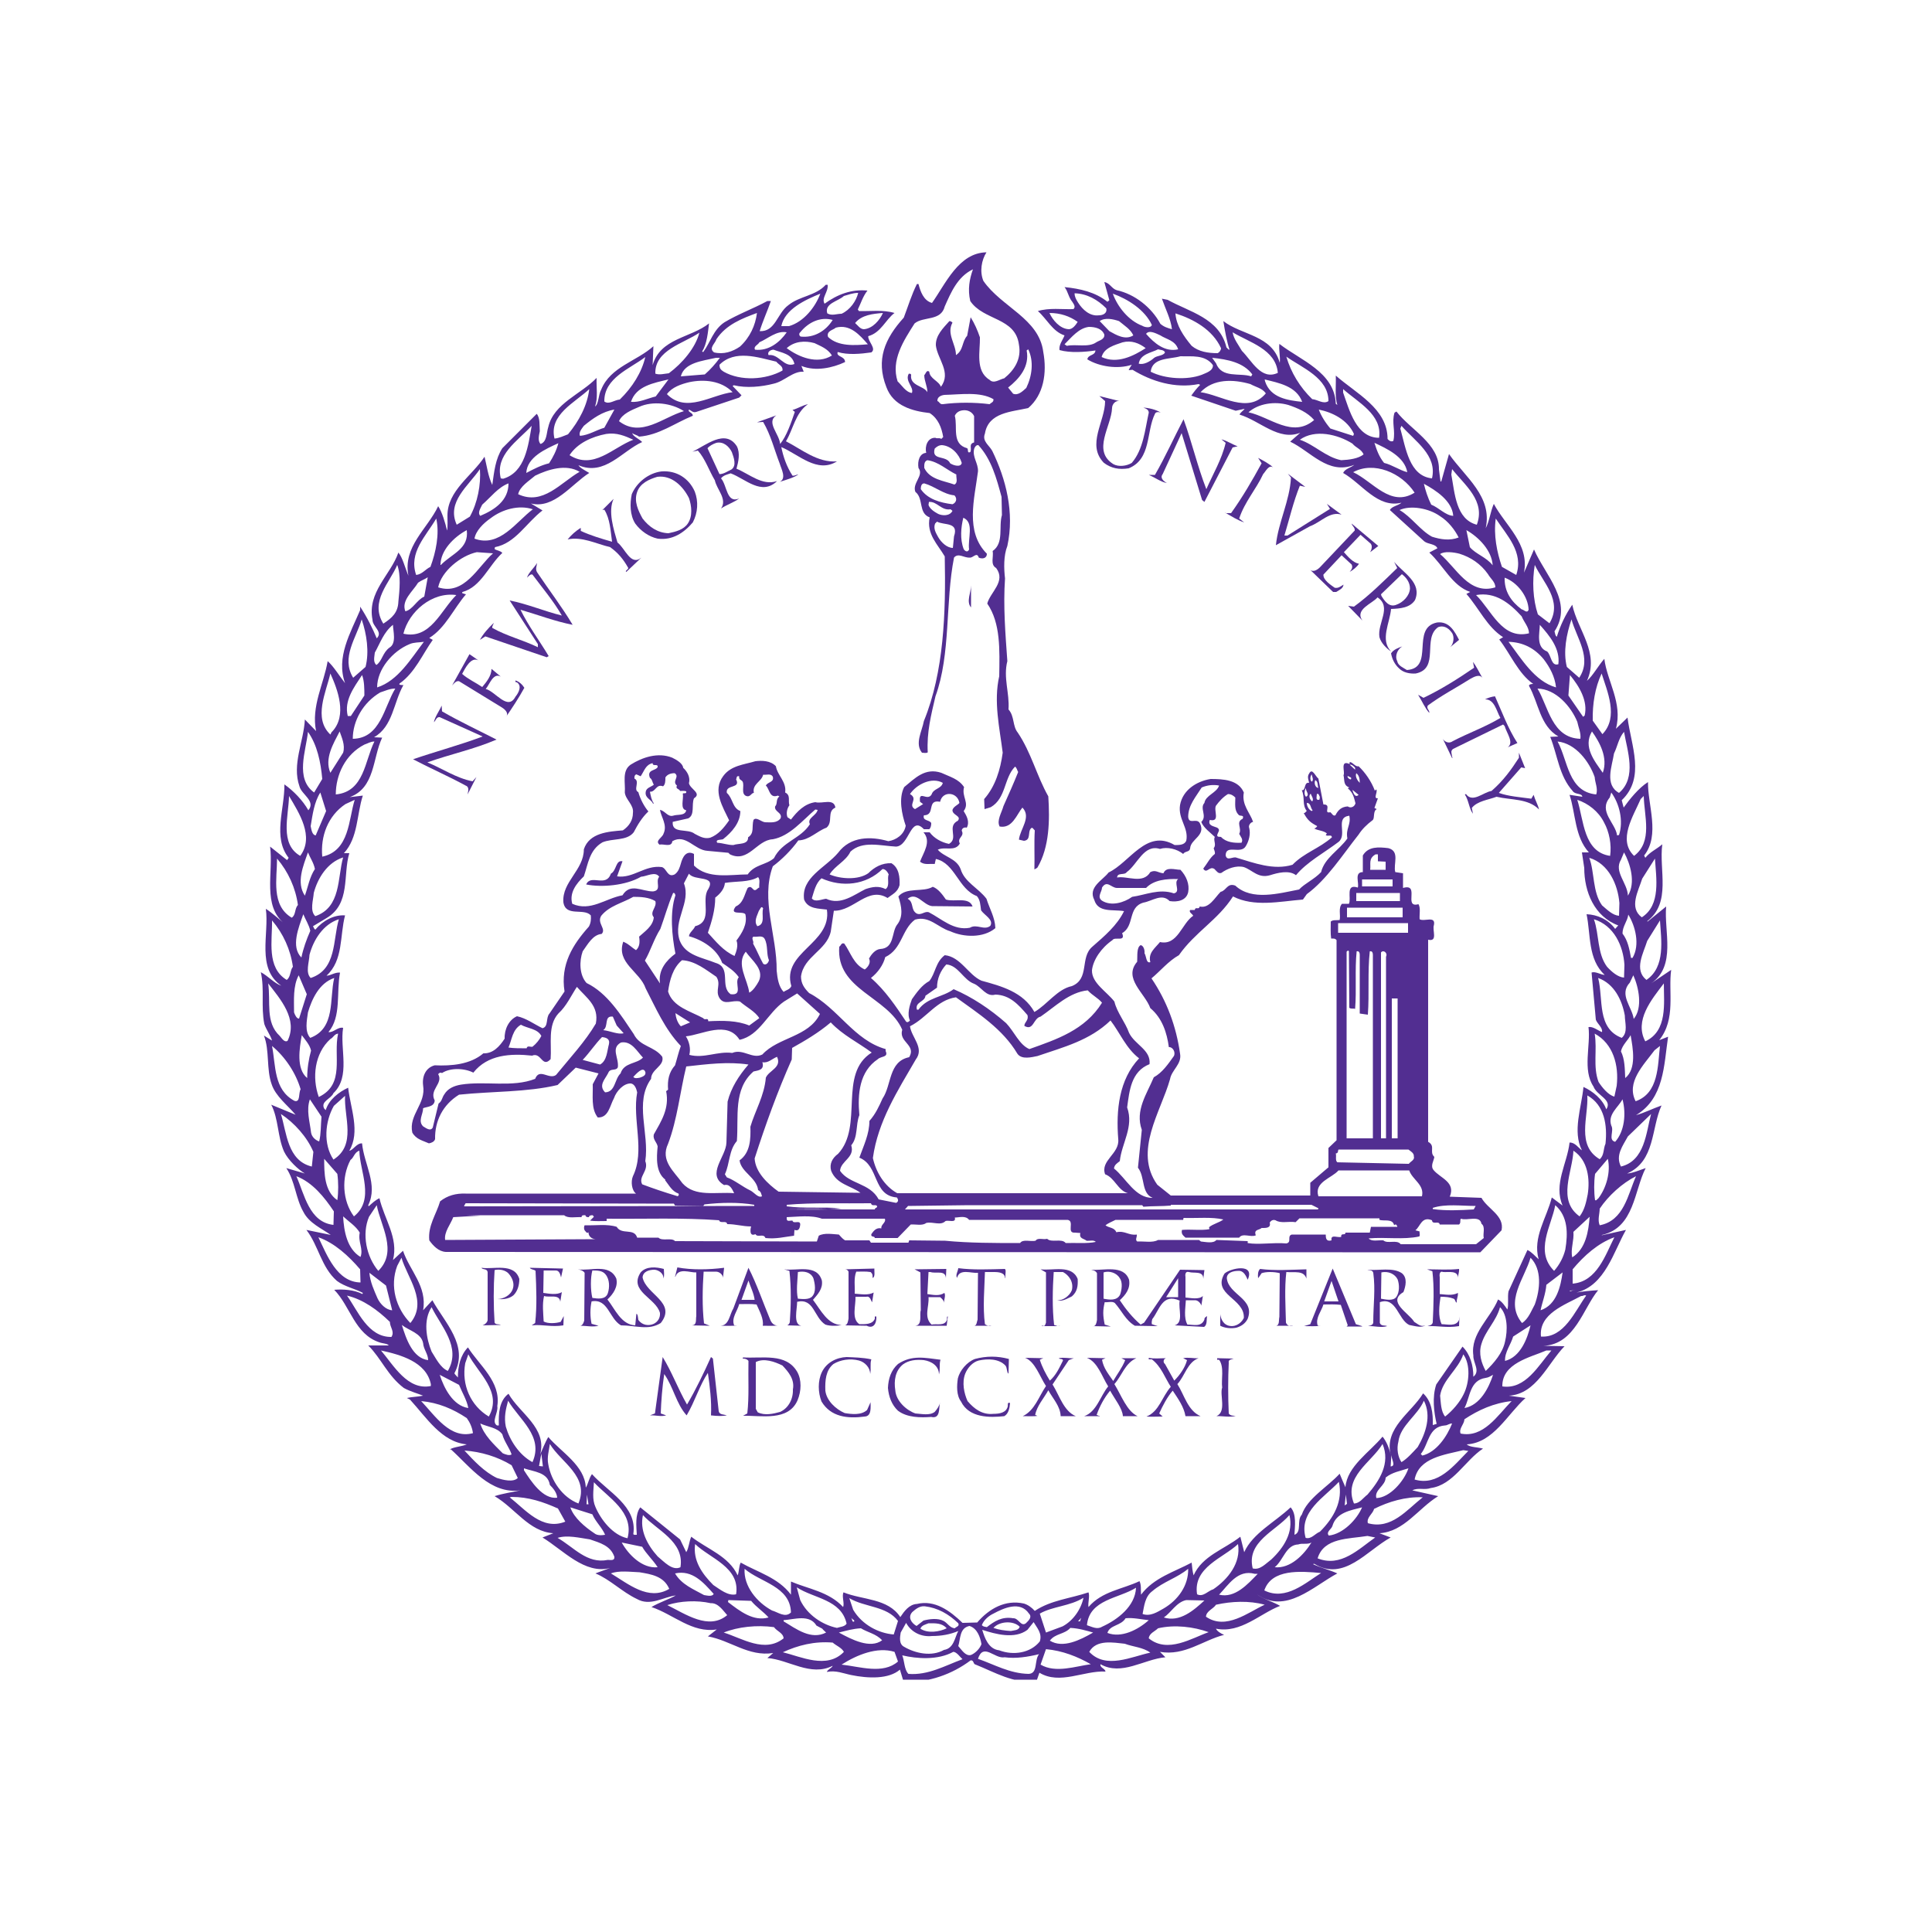 <?xml version="1.0" encoding="utf-8"?>
<!-- Generator: Adobe Illustrator 19.0.0, SVG Export Plug-In . SVG Version: 6.00 Build 0)  -->
<svg version="1.1" id="Layer_1" xmlns="http://www.w3.org/2000/svg" xmlns:xlink="http://www.w3.org/1999/xlink" x="0px" y="0px"
	 viewBox="0 0 500 500" style="enable-background:new 0 0 500 500;" xml:space="preserve">
<style type="text/css">
	.st0{fill:#522E91;}
	.st1{clip-path:url(#XMLID_377_);fill:#522E91;}
</style>
<g id="XMLID_1_">
	<path id="XMLID_3_" class="st0" d="M285.7,119.8c1.9,1.4,3.9,1.8,6.4,1.4c5.9-2.4,4.5-9.5,6.8-14.1c0.2-0.6,1.1-0.5,1.5-0.3
		c-1.1-0.8-3.4-1.3-4.5-1.3c0.6,0.2,1.4,0.5,1.4,1.3c-1,4.5-1.4,9.5-4.4,13c-1.3,0.8-3.4,1.1-4.8,0.3c-5.5-3.5-0.5-9.7-0.3-14.5
		c0-1,0.9-2,1.9-1.8l-5.2-1.3l1.5,1.3C286,109.1,281.1,115.1,285.7,119.8"/>
	<path id="XMLID_4_" class="st0" d="M200.9,107.5l-5,1.8l1.6-0.1c2,3.4,2.9,7.2,4.3,10.8c0.4,1.4,1.8,3.8,0,4.7
		c1.6-0.5,3.7-1.1,4.8-1.9c-0.5,0-0.9,0.4-1.5,0.3c-1.5-2.3-2.4-4.9-2.9-7.4c4.5,1.9,9.3,6.9,14.4,3.7c-5,0.4-9.1-3.1-13.2-5.2
		c1.9-3.1,2.4-7.3,5.7-9.6c-1.4,0.3-2.6,1.1-4,1.5l0.6,0.5c-1,2.9-2.1,6.2-3.8,8.3C201.7,112.3,198.2,109.3,200.9,107.5"/>
	<path id="XMLID_5_" class="st0" d="M306.3,108.5c-2.5,4.8-4.7,9.7-7.4,14.4h-1.6c1.5,0.6,3.2,1.9,4.7,2.1c-0.8-0.4-1.9-1.3-1.1-2.3
		l4.9-10.6l5.3,17.3l0.6,0.5l7.3-14.1l1.3-0.3c-1.4-0.5-2.9-1.5-4.2-1.8l1.1,0.9c-1,4.3-3.3,8.1-5,12
		C309.9,120.7,308.4,114.2,306.3,108.5"/>
	<polyline id="XMLID_6_" class="st0" points="329.6,121 329.8,121.2 329.6,121 	"/>
	<path id="XMLID_7_" class="st0" d="M317.1,132.7c1.6,0.9,3.1,1.9,4.9,2.5l-1.3-1c1.4-4.3,4.4-7.6,6.2-11.5c0.6-0.6,1.5-2.6,2.6-1.7
		c-1-1-2.6-1.8-3.9-2.5l0.9,1.4c-2.4,4.4-4.9,8.7-7.9,12.9H317.1"/>
	<path id="XMLID_8_" class="st0" d="M339,136.2c2.8-1,5.2-4,8.2-3l-3.8-2.8l0.8,1.3l-11,6.9h-0.8c1.3-4.3,2.3-8.7,4-12.9l1.4,0.3
		c-1.4-1.1-3.1-2.3-4.5-3.4l0.8,1c-0.3,6-3.3,11.6-3.9,17.5L339,136.2"/>
	<path id="XMLID_9_" class="st0" d="M146.9,139.6c3.7-0.8,7.3,1.1,11,2c2.1,1.5,3.4,3.1,4.7,5.4c0,0.4-1,0.8-0.5,1l3.9-3.7
		c-2.8,2.3-4.2-2.4-6.2-3.9c-1-3.4-2.5-8.1-1-11.3l-2.9,2.9l0.5-0.1c1.5,2.4,1.6,5.5,2,8.3c-2.8-0.8-5.5-1.6-8.1-2.8v-0.8
		C148.9,137.5,147.9,138.4,146.9,139.6"/>
	<path id="XMLID_10_" class="st0" d="M341.8,146.6c-0.8,0.9-2,1.6-2.8,0.8l6,5.8h0.8c0.8-0.5,1.8-0.9,1.9-1.9
		c-0.8,0.5-1.4,1-2.3,0.8c-1.1-0.8-3-2-2.9-3.4l4.7-5l2.6,2.4c0.4,0.8-0.1,1.4-0.5,1.9c0.9-0.5,1.9-1.3,2.4-2.1
		c-1.6-0.3-2.9-1.9-3.9-3l4.3-4.5l2.4,2.1c0.9,0.6,0.4,1.9,0.1,2.4l2.1-1.6l-6.9-5.8c0.1,0.6,0.9,1,0.8,1.8L341.8,146.6"/>
	<path id="XMLID_11_" class="st0" d="M124.2,165.6l1.4-0.9l15.9,5.4l0.5-0.3c-2.4-4-5.3-7.9-7.3-12c4.5,1.3,8.9,3,13.5,3.9
		c-2.8-4.7-6.2-9.1-9.2-13.6c-0.5-0.8-0.1-1.6,0-2.4c-0.8,1.3-2.3,2.6-2.6,3.8c0.4-0.4,0.9-1,1.4-0.8c2.6,3.5,5.5,6.9,7.6,10.6
		c-4.5-1.1-8.9-3-13.5-3.9l7.3,11.3v0.8c-3.9-1.9-8.1-2.9-11.8-5c-0.1-0.4,0.3-0.9,0.4-1.3C126.3,162.6,125,164.1,124.2,165.6"/>
	<path id="XMLID_12_" class="st0" d="M251.3,151.5c0,1.9-1.3,4.2,0,5.7V151.5"/>
	<path id="XMLID_13_" class="st0" d="M362.9,167.3c-0.9,0.3-2.3,0.8-2.9,1.8c0.3,1.5,0.9,2.8,2.1,3.9c1.1,1.1,2.8,1.4,4.3,1.3
		c6.3-1.3,1.6-9.1,5.8-12c1.3-0.5,2.6,0.1,3.5,1.4c0.8,1,0.5,3-0.4,3.8l2.3-1.9c-1.1-2.1-2.5-4.9-5.7-4.5
		c-6.9,1.4-0.5,11.8-7.8,12.3c-0.9-0.6-2.3-1.1-2.5-2.3C360.9,169.7,361.7,168,362.9,167.3"/>
	<path id="XMLID_14_" class="st0" d="M123.8,170.9l-2.3-1.6l-4.5,8.1c0.4-0.4,1-1.3,1.8-1.1l11.1,6.8c0.8,0.5,1.9,1.5,1,2.5
		c1.6-2.3,3.5-5.2,4.8-7.6c-0.5-0.8-1.3-1.6-2.3-1.9v0.4l0.4,0.1c1.3,0.9,0.5,2.6-0.4,3.7c-2,3.8-5.2-1.4-7.7-2
		c1-1.1,1.9-4.3,3.9-3.2l-2.4-2c0,1.8-1.3,3.4-2.4,4.7c-1.6-1.1-3.8-2.1-5.2-3.4C120.4,172.9,121.9,169.9,123.8,170.9"/>
	<path id="XMLID_15_" class="st0" d="M367,179.8c1,1.6,1.8,3.5,2.9,4.7c0.1-0.8-0.8-1-0.4-1.9c3.5-2.6,7.2-4.5,11-6.9
		c0.9-0.5,2.6-1.5,3.3,0c-0.9-1.5-1.6-3.1-2.6-4.4l0.3,1.5c-4.2,2.9-8.7,5.7-13.1,7.8L367,179.8"/>
	<path id="XMLID_16_" class="st0" d="M373.4,191.2l2.4,5l0.1-0.1l-0.1-0.3c-0.1-0.8-0.5-1.5,0.3-2l12.9-6.3l0.4,0.4
		c0.5,1.8,2.5,4.3,0.8,5.5l2.5-1.1c-2.5-3.9-4-8.1-5.8-12.1c-0.9,0.1-1.8,0.4-2.6,0.8c2.5-0.1,3,3.1,4,4.8c-4,2.4-8.3,3.9-12.3,6
		C374.9,192.6,373.8,191.9,373.4,191.2"/>
	<path id="XMLID_17_" class="st0" d="M120.5,203.3c1.1,0.4,0.6,1.6,0.5,2.3l2.3-4.5l-1,1.1c-4.2-0.8-7.8-3.3-11.7-4.9
		c5.9-2.1,12.1-3.4,17.9-5.9c-4.7-2.4-9.6-4.7-14.1-7.3l-0.1-1.5c-0.6,1.4-1.8,3-2,4.3c0.5-0.4,0.6-1.4,1.5-1.3l11.1,5
		c-5.5,2.1-12.2,3.9-18,5.9C111.3,198.8,116.1,200.9,120.5,203.3"/>
	<path id="XMLID_18_" class="st0" d="M394.7,198.8l-1.6-4v1.3c-2,3.1-4,5.9-7.1,8.6c-2.1,0.3-4.9,3.2-6.6,0.8l-0.3,0.1
		c1,1.5,1.1,3.7,2.1,5l-0.3-1.5c1.4-1.8,4.3-2.1,6.4-2.9c3.8,0.9,8.2,0.4,11,3.3c-0.3-1.3-1-2.4-1.4-3.8l-0.6,1
		c-2.9-0.4-5.9-0.6-8.4-1.5l5.8-6.6L394.7,198.8"/>
	<polyline id="XMLID_19_" class="st0" points="150.1,343 149.8,343 150.1,343 	"/>
	<path id="XMLID_20_" class="st0" d="M185.3,329.1c0.9,0,1.8,0.8,1.8,1.6l0.3-2.6c-3.9,0.5-8.4,0.6-12.1-0.1l-0.6,2.4h0.1
		c0.8-2.4,3.8-1,5.4-1.1v11.3c-0.2,0.9,0.3,2.5-1.4,2.4l4.9,0.1l-1.5-0.6c-0.5-4.3-0.4-9.1-0.1-13.4L185.3,329.1"/>
	<path id="XMLID_21_" class="st0" d="M128.7,336.2c1.5,0.1,3,0,4.2-1c1-1,1.5-2.5,1.5-4.2c-1.3-4.3-6.8-2.4-9.8-2.9
		c0.3,0.6,1.4,0.1,1.6,1.1v12.2c0.1,0.9-1,1.5-1.3,1.6l4.7-0.1c-0.5-0.3-1.3,0-1.6-0.6c-0.3-4.4-0.3-9.2,0-13.6
		c1.1-0.3,2.9-0.1,3.8,1.1c0.8,1,1.4,2.4,0.9,3.8C132.1,335.3,130.2,336.2,128.7,336.2"/>
	<path id="XMLID_22_" class="st0" d="M137.6,343c3-0.3,5,0.5,8.2,0l0.1-2.4l-0.8,1.5c-1.3,0.4-3.3,0.5-4.4-0.1
		c-0.1-2.1-0.4-4.5,0.1-6.6c1.4,0.5,4-0.6,4.2,1.5l0.4-2.5c-1.3,0.8-3.3,0.4-4.8,0.2l0.1-5.8h3c1.1-0.1,1.3,1.1,1.5,1.8l0.5-2.3
		l-8.6-0.2c0.3,0.5,1.1,0.4,1.5,0.8c0.2,4.4,0.4,9.2-0.1,13.5L137.6,343"/>
	<polyline id="XMLID_23_" class="st0" points="252.3,343.1 251.8,343.1 252.3,343.1 	"/>
	<path id="XMLID_24_" class="st0" d="M256.6,343.1h-0.9C256,343.2,256.3,343.2,256.6,343.1"/>
	<path id="XMLID_25_" class="st0" d="M260,328.4c-3.9,0.1-8.2,0.3-12-0.2c-0.1,0.9-0.8,1.8-0.3,2.5c0.6-2.5,3.7-1.1,5.4-1.3
		l-0.1,12.1c-0.2,0.5-0.2,1.5-0.8,1.6h3.5c-0.3-0.1-0.5-0.2-0.8-0.4c-0.6-4.3-0.1-9.6,0-13.5h2.4c1.3,0,2.8,0.2,2.8,1.6l0.1-0.1
		C260.1,329.9,260.5,328.5,260,328.4"/>
	<path id="XMLID_26_" class="st0" d="M320.5,328.9c1.4-0.1,2,1.4,2.4,2.3c2-4.4-4.5-3-6-1.6c-3.3,5.5,5.3,6.4,5,11.5
		c-0.8,1.6-2.5,2.5-4.2,1.9c-1.3-0.5-1.8-1.9-1.9-2.9v3c1.1,0.6,2.8,0.8,4.2,0.5c1.3-0.4,2.3-1.1,2.9-2.3c2-5.2-5-6.2-5.4-10.5
		C317.5,329.3,319.2,328.9,320.5,328.9"/>
	<path id="XMLID_27_" class="st0" d="M207.3,343.1c0.2,0,0.3,0,0.5,0L207.3,343.1"/>
	<polyline id="XMLID_28_" class="st0" points="203.7,343 203.2,343 203.7,343 	"/>
	<path id="XMLID_29_" class="st0" d="M226.8,340.7h-0.4v0.6c-0.6,1.5-2.5,1.4-4,1.4c-2.1-1.4-0.9-4.8-1-7.1h2.8
		c1.1-0.3,1.3,1.4,1.5,1.4l0.4-2.5c-1.4,0.8-3.4,0.4-4.9,0.3c0.1-1.9-0.3-4,0.4-5.7c1.1,0,2.5-0.1,3.7,0.1c0.5,0.4,0.6,0.9,0.5,1.5
		c0.8-0.1,0.4-1.9,0.5-2.4l-7.6,0.2c0.4,0,0.7,0.2,0.9,0.6v12.1c-0.1,0.6-0.2,1.6-0.9,1.8c1.8,0,3.7,0.1,5.6,0.1
		C226.1,344,226.9,342.4,226.8,340.7"/>
	<polyline id="XMLID_30_" class="st0" points="218.5,343.1 218.1,343.1 218.5,343.1 	"/>
	<path id="XMLID_31_" class="st0" d="M217.9,328.6l0.6,0C218.3,328.6,218.1,328.6,217.9,328.6"/>
	<path id="XMLID_32_" class="st0" d="M245.3,340.7h-0.1c-0.2,0.1-0.1,0.5-0.1,0.8c-0.6,1.8-2.6,1-4,1.3c-2.1-1.9-0.6-4.7-0.8-7.1h3
		c0.5,0.4,1,0.9,1,1.5c0-0.9,0.5-1.9,0.1-2.6c-1.3,0.9-3,0.5-4.4,0.3l0.3-5.7h0.5c1.5,0.5,3.9-0.6,4,1.6l0.1-2.4l-8.2,0.1l1.5,0.8
		l0.1,9.8c-0.4,1.1,0.5,3.8-1.4,4h8.1L245.3,340.7"/>
	<path id="XMLID_33_" class="st0" d="M338.1,330.9v-2.4c-3.9,0.1-8.2,0.4-12-0.1c-0.6,0.6-0.6,1.6-0.5,2.4c0.2-0.3,0.6-0.8,0.9-1.3
		c1.1-0.4,3.3-0.4,4.7,0l-0.1,11.3c-0.2,0.8,0.1,2.1-0.8,2.3h3.3c-0.3-0.1-0.6-0.3-0.8-0.8c-0.1-4.3-0.4-8.9,0.1-13.1
		C335.1,329.4,337.4,328.7,338.1,330.9"/>
	<path id="XMLID_34_" class="st0" d="M334.7,343.1h-1.1C333.9,343.2,334.4,343.2,334.7,343.1"/>
	<path id="XMLID_35_" class="st0" d="M330.3,343.1h-0.5C330,343.1,330.2,343.1,330.3,343.1"/>
	<path id="XMLID_36_" class="st0" d="M274.4,343.1h-0.6C273.9,343.1,274.1,343.2,274.4,343.1"/>
	<path id="XMLID_37_" class="st0" d="M278.9,331c-1.5-3.8-6.4-2.1-9.6-2.5l1.4,0.8v13c-0.1,0.3-0.2,0.7-0.5,0.9h3.5
		c-0.3-0.1-0.6-0.2-0.9-0.3c-0.5-4.3-0.4-9.3-0.1-13.7h2.4c1.5,0.8,2.8,2.5,2.3,4.7c-0.6,1.5-2.4,2.8-3.9,2.6c1.5,0.4,2.6-0.4,3.9-1
		C278.8,334.3,279,332.8,278.9,331"/>
	<path id="XMLID_38_" class="st0" d="M270.2,343.1h-0.7C269.8,343.3,270,343.2,270.2,343.1"/>
	<path id="XMLID_39_" class="st0" d="M369.5,343.2c2.9-0.1,4.8,0.5,8.1,0l0.1-2.5l-0.1,0.9c-0.8,1.8-3,1.1-4.5,1.1
		c-1-2-0.6-4.9-0.3-7.1c1.3,0,2.4,0.1,3.4,0.5c0.5,0.2,0.4,1,0.8,1c-0.1-0.9,0.4-1.5,0.3-2.5c-1.4,0.8-3.3,0.4-4.7,0.3v-4.3
		c-0.1-0.6-0.1-1.8,0.9-1.4c1.4,0.1,3.9-0.5,3.8,1.6c0-0.8,0.4-1.6,0.3-2.4c-2.6,0.3-5.5,0.1-8.3,0.1l1.4,0.5
		c0.5,4.2,0.3,8.8,0.1,13.1C370.8,343.1,369.4,343.1,369.5,343.2"/>
	<path id="XMLID_40_" class="st0" d="M188.1,366.3c-0.8-0.3-1.9-0.1-2.1-1.1l-1.5-13.6l-0.5-0.4c-1.9,4.2-3.9,8.4-6.2,12.3
		c-2.3-4-3.9-8.4-6.3-12.3l-2,14.6l-1.3,0.5c1.4-0.1,2.8,0.4,4.2,0l-1.4-0.5c0.1-3.1,0.4-6.9,0.9-10.2c2.4,3.4,3.1,7.7,5.8,10.7
		c2.1-3.5,3.4-7.9,5.5-11c0.5,3.5,1,7.3,0.8,11C185.6,366.5,187.2,366.5,188.1,366.3"/>
	<path id="XMLID_41_" class="st0" d="M219.1,351.2c-2.6,0.1-5.2,1.4-6.4,3.9c-1.1,2.3-1,5.3-0.1,7.6c2.4,4,6.7,4.5,11.2,3.9
		c1.8-0.1,1.5-2.4,1.5-3.7l-0.9,2c-1.5,1.4-4,1.1-5.8,0.8c-2.3-1-4.7-3.2-5-5.8c-0.1-2.6,0.1-5.3,2.1-6.9c1.8-1.1,4.3-1.5,6.6-0.9
		c1.5,0.4,2.9,1.8,2.9,3.5c0.3-1.3-0.1-2.6,0.3-3.8C223.2,351.3,221.1,351.3,219.1,351.2"/>
	<path id="XMLID_42_" class="st0" d="M233.7,353.1c1.5-1.1,3.4-1.3,5.4-1.1c2,0.3,3.9,1.5,3.9,3.7c0.4-1.3,0-2.6,0.4-3.8
		c-4-0.5-7.4-1.3-11,1.1c-1.8,1.6-2.5,3.8-2.6,6.2c0.2,2.3,1,4.4,2.6,5.9c2.4,1.8,5.8,1.8,8.6,1.6c2.5,0.6,1.9-2.5,2.3-3.8
		c-0.2,1-0.8,1.8-1.4,2.5c-1.3,1-3.4,0.5-5,0.4c-2.3-0.8-5-3.2-5.2-6C231.3,357.3,231.7,354.7,233.7,353.1"/>
	<path id="XMLID_43_" class="st0" d="M259.9,366.5c1.1-0.6,1.4-2.1,1.5-3.4c-0.8-0.3-0.5,0.5-0.6,0.9c-0.4,1.6-2.1,1.9-3.7,1.9
		c-2.9,0.3-5-1.3-6.7-3.3c-0.9-2-1.5-4.8-0.6-7.1c0.6-1.5,1.9-3,3.5-3.4c2.3-0.5,5.2-0.5,6.9,1.3c0.5,0.6,0.3,1.8,0.8,2.1l0.1-3.8
		c-3-0.8-5.8-0.8-8.8,0c-2.1,0.8-3.9,3-4.4,5c-0.3,1.9-0.4,4.4,0.8,6C250.8,367,256.2,366.9,259.9,366.5"/>
	<path id="XMLID_44_" class="st0" d="M274.5,366.5h3.9c-3.1-1.3-4.2-5.3-6-8.2l4.2-6.3l1.3-0.5c-1.3,0.1-2.5-0.3-3.9,0
		c0.4,0.4,1,0,1.1,0.6c-1,2-1.8,3.8-3.4,5.2c-1.1-1.8-2-3.5-2.6-5.4l0.9-0.4l-4.7-0.1c2.6,1,3.8,4.9,5.4,7.3c-1.9,2.8-2.9,6.3-6,7.8
		c1.4,0,2.9,0.1,4-0.1c-0.4,0.1-0.5-0.2-0.8-0.2c0.4-2.3,2.3-4.4,3.4-6.4C272.5,362,274.4,363.9,274.5,366.5"/>
	<path id="XMLID_45_" class="st0" d="M290.6,366.5h3.8c-2.8-1.3-4.2-5.4-6-8.3c1.9-2.1,2.8-5.5,5.7-6.7c-1.4,0-2.6,0-3.9,0l1,0.5
		c-0.8,2-2,3.5-3.1,5.4c-1.3-1.9-2.5-3.3-2.9-5.5l0.9-0.4l-4.8-0.1c2.8,1.1,3.9,4.9,5.5,7.4c-2,2.4-3,6.6-6.2,7.7c1.1,0,2.9,0,4,0
		v-0.1c-0.3,0.1-0.5-0.2-0.8-0.2c0.8-2.3,2-4.5,3.5-6.3C288.5,362.1,290.5,364.5,290.6,366.5"/>
	<polyline id="XMLID_46_" class="st0" points="301.8,351.5 302.2,351.6 301.8,351.5 	"/>
	<path id="XMLID_47_" class="st0" d="M306.8,366.5h3.9c-3.3-1.4-4.2-5.5-6-8.3c1.9-2,2.6-5.7,5.5-6.7c-1.3,0.1-2.6-0.3-4,0l1,0.5
		c-0.5,2-2,4-3.3,5.3l-2.4-4.3c-0.6-0.4-0.4-1.4,0.3-1.5c-1.5,0-3.2,0.2-4.5-0.1v0.4h0.8c2.4,1.8,3.4,4.8,4.9,7.1
		c-2.3,2.6-3,6.4-6.3,7.7c0.9,0.1,2.9,0,4.2,0l-0.9-0.8c0.9-2,2.1-4.3,3.5-5.9C304.9,362,306.4,364.1,306.8,366.5"/>
	<path id="XMLID_48_" class="st0" d="M314.8,366.5c1.1-0.1,3.8,0.4,5-0.1c-0.8,0-1.4,0-1.8-0.6c-0.2-4.3-0.2-9.1,0-13.1
		c-0.2-0.9,0.8-0.9,1.3-1.1l-4.3-0.1v0.4h0.5c1.4,1.9,0.5,5.2,0.8,7.2C315.6,361,317.5,365.4,314.8,366.5"/>
	<path id="XMLID_51_" class="st0" d="M201.1,124.5c-3.8,1.3-7.1-1.8-10.5-3.2c0.5-1.8,1-4,0.1-5.8c-3-4.7-8.2-0.1-11.5,1.4l1.4-0.3
		c1.9,2.1,2.9,5.2,4.4,7.7c0.5,2.4,3.3,4.9,1.6,7.3c1.5-1,3.4-1.6,4.7-2.6c-3.3,1.4-3.1-3.4-4.7-5.2c0.6-0.8,1.6-1,2.5-1.3
		C192.9,123.9,197.1,128.4,201.1,124.5 M186.2,122.7l-3.1-6.7c0.5-0.6,1.4-1.1,2.3-1.4c1.9-0.4,3.3,1,4,2.4c0.5,1.4,1.3,3.5-0.1,4.5
		C188.2,122,187.3,122.7,186.2,122.7z"/>
	<path id="XMLID_54_" class="st0" d="M179.8,127.2c-1.5-3.4-4.7-5.5-8.6-5.2c-3.3,0.4-6.4,2.8-7.7,5.9c-0.5,2.4-0.5,5.4,0.9,7.6
		c1.4,1.9,3.5,3.4,5.8,3.9c3.8,0.5,6.8-1.5,9.1-4.2C180.6,132.7,180.8,129.8,179.8,127.2 M178,135.5c-1.1,1.6-3.1,2.1-5,2.5
		c-2.8-0.1-5-1.6-6.7-3.8c-1.1-2-2.3-4.4-1.4-6.9c0.8-2.3,3.2-3.3,5.2-3.9c3.8-0.5,6.7,2.5,8.2,5.5C179,130.9,179.3,133.6,178,135.5
		z"/>
	<path id="XMLID_66_" class="st0" d="M233.9,82.2c1.1-2.9,2-5.9,3.4-8.7h0.4c0.5,1.9,1.3,4.3,3.5,4.9c3.5-4.9,6.9-13,14.1-13.1
		c-1.3,2-1.8,5-0.8,7.4c4.7,6.8,14.4,9.7,15.5,18.4c1,5.4,0.1,11.1-3.9,14.5c-4.3,1-10.3,1.1-11.2,6.6c-0.8,2,1.1,3,1.9,4.5
		c3.5,7.2,5.8,15.9,3.9,24.6c-1,2.5-0.9,5.9-0.6,8.4c-0.5,7.1,0.1,14.4,0.6,21.4c-1.1,4.3,0.6,8.2,0.3,12.5c1.6,1.8,1,4.3,2.4,6
		c3.5,5.2,4.9,11.2,7.9,16.5c0.4,6.2,0.3,13.1-2.8,18.4c-0.3,0.3-0.5,0.3-0.8,0.5c0.1-3.4-0.1-6.8,0.1-10.1c-0.3-0.2-0.6-1-1-0.5
		c-0.9,0.9,0.1,3-1.8,3.2l-1.3-0.3c0.3-2.8,3.3-5.8,0.9-8.3c-1.5,1.8-2.6,5.5-5.9,4.9c-0.8-1.6,0.5-3.5,1-5.3
		c1.3-2.9,2.6-5.8,3.8-8.8c-0.3-0.5-0.3-1-0.8-1.4c-2.9,2.9-2.3,8.2-6.3,10.5l-1.6,0.5l-0.1-2.6c2.9-3.3,4.2-7.6,4.8-12
		c-0.8-6.4-2.4-13.2-0.9-19.8c0.1-6.8,0.4-13.7-3.1-18.8c0.8-3,4.9-5.7,2.3-9.2c-1.6-0.9-0.6-2.9-0.9-4.4c3-2.1,1.5-6.3,2.4-9.3
		l-0.1-4.7c-1.3-4.8-2.6-9.7-6-13.4c-0.6-0.1-1,0.6-1.1,1c-0.5,2.1,1.1,3.7,1,5.8c-0.9,7.1-3.4,15.6,2.3,21.3c0,1.3-1.3,1.4-2.1,1
		c-0.5-1.6-1.5,0.2-2.4,0c-1.4,0.1-2.9-1.3-4,0c-2.3,11.6-0.8,24.9-4.8,35.9c-1.1,4.7-2.3,9.3-2,14.5c-0.4,0.3-1,0.1-1.5,0.1
		c-1.9-2.4,0-5.5,0.5-8.2c5.2-12.7,5.7-28.1,5.4-42.6c-1.8-3.1-4.8-5.8-3.9-10.1c-3-1.1-1.5-4.9-3.7-6.6c-0.9-2.3,2.3-4.2,0.8-6.2
		c-0.3-1.8,0.3-3.8,2-3.9c-0.4-1.6,0.3-4,2.4-3.9c0.4,0.3,1.1-0.1,1.5,0.3l0.5-0.5c-0.4-2.4-1.3-4.8-3.5-6.2
		c-4.4-0.5-9.4-1.8-11.2-6.7C226.6,93.1,229,87.6,233.9,82.2 M251.8,69.7c-4,1.9-5.7,6-7.3,9.6c-1,3.9-5.5,2.5-7.8,4.4
		c-2.8,4.4-6.2,9.5-4.4,15c1.1,1,2.1,2.8,3.7,3c0.6-1.5-1.9-3.1-0.8-5c0.3,0.1,0.5-0.1,0.6,0.3c-0.4,2.9,3.3,2.8,4.2,4.5
		c0-1.6-0.8-2.9-0.8-4.4c0.4-0.4,0.6-1.5,1.3-0.9c0.1,1.8,2.5,2.4,3,3.9c2.8-3.7-0.9-7.2-1.3-10.7c-0.1-2.6,1.9-4.5,3.5-6.3
		c0.3,0,0.5,0.1,0.8,0.4c-1.6,2.9,0.9,5.5,0.9,8.4c2-1.3,1.5-3.5,2.9-5c0.3-1.5,0.6-3.3,0.9-4.8c1,1.6,1.8,3.4,2.4,5.2
		c0.1,3.5-1.3,8.7,2.5,11c1.1,1.1,2.5-0.1,3.8-0.4c2.6-2.1,4.5-5,3.8-8.7c-0.9-7.1-9.2-6.2-12.6-11.3
		C250.4,74.9,250.9,72.2,251.8,69.7z M266.1,90.4l-0.4,0.3c0.8,4.2-1.9,7.3-4.8,9.6l1.3,1.6c1.3,0.5,2.4-0.6,3.4-1.5
		C267.1,97.3,267.6,93.5,266.1,90.4z M244.4,102.2c-0.8,0.1-1.9,0.5-1.8,1.6c0.5,0.1,0.6,0.9,1.4,0.8c3.8-0.5,8.2-0.5,12.1,0
		c0.4-0.4,1.1-0.5,1-1.3C253.6,101.3,248.7,102.1,244.4,102.2z M249.1,106.2c-0.8,0.1-1.6,0.5-2,1.4c0.8,2.9-0.9,7.3,3.2,8.4
		c0.4,0.3-0.1,1.4,0.8,1c0.5-1-0.5-2.1,1-2.5v-6.8C251.6,106.6,250.4,106,249.1,106.2z M243.8,115.2c-0.8,0-1.4,0.4-1.9,0.9
		c-0.9,3.2,3,1.6,4,3.8c0.9,0.6,2.8,1.1,3-0.1C248.2,117.5,246.2,115.4,243.8,115.2z M240,119.1c-0.9,0.3-0.8,1.3-0.8,2
		c1.4,3,5,3.3,7.8,4.3c1-0.5,0.4-1.8,0.5-2.6C245,121.6,242.9,119.5,240,119.1z M239.2,125.1c-0.8,0-0.9,0.9-0.9,1.5
		c1.8,2.6,5,3.5,8.2,3.9c1-0.4,1.3-1.5,0.5-2.3C244.1,127.9,242,125.9,239.2,125.1z M240.4,129.9l-0.1,0.8c0.4,1.1,1.6,1.8,2.5,2.3
		c1.1,0.5,3,0.6,3.7-0.8l-0.5-0.4C243.6,132.2,242.5,129.7,240.4,129.9z M249.3,134c-0.6,2.5-0.9,5.5,0.1,8.1c0.3,0.5,1,1,1.4,0.1
		C250.4,139.4,252.2,135.2,249.3,134z M242.5,135l-0.5,0.5c-0.5,1.3,0.2,2.4,0.8,3.5c0.8,1.4,2.3,2.8,3.8,2.8l0.3-3
		C248.2,135,244.3,136,242.5,135z"/>
	<path id="XMLID_69_" class="st0" d="M360.8,145.4l0.8,1.6c-3.4,3.3-7.2,7.1-11.2,10l-1.5-0.2l3.7,3.8c-2.1-2.9,2.6-4.4,3.9-6
		c3.8,2.5-0.1,6.7,0.5,10.3c0.4,1.5,1.8,2.9,3,3.7c-2.9-3-0.3-7.4,0-11c2.4-0.1,4.9-0.3,6.2-2.3
		C368.1,150.8,363.1,148.2,360.8,145.4 M361.4,156.5c-1.9,0.8-3.1-1-3.9-2.3l-0.1-0.4l5.4-5.2c1.1,0.8,2.1,2.1,2.1,3.7
		C364.8,154.2,363.1,155.9,361.4,156.5z"/>
	<path id="XMLID_72_" class="st0" d="M166.3,330.6c0.1-1.6,1.8-2,3.1-2c1.1,0.1,2.4,1,2.3,2.3c0.3-0.8,0.1-1.8,0.1-2.5
		c-1.9-0.5-4.5-0.8-6,0.9c-3.2,4.9,4,6.6,5,10.5c0.1,1.3-0.6,2.3-1.6,2.8c-1.3,0.6-3,0.4-4-1c-0.1-0.5-0.1-1.5-0.5-1.6l-0.3,3
		c-3.7-0.2-5.2-4.2-7.2-6.7c1.5-1.4,2.8-3.3,2.3-5.4c-1.8-4-6.6-1.9-10-2.4c0.6,0.1,1.4,0.3,1.8,0.9l-0.1,12.3
		c-0.1,0.5-0.4,1.3-1,1.4c1.5,0,3.2,0.4,4.7,0l-1.8-0.5c-0.4-1.8-0.4-4,0-5.8c4.3-0.8,4.5,4.4,7.6,6.2c3.8,0,7.1,1.4,10.3-0.6
		C175.2,337.1,167.2,335,166.3,330.6 M153.3,335.9c-0.5-2-0.5-5.3,0-7.1c1.3,0,2.6,0,3.4,1c1.1,1.3,1.1,3.4,0.6,4.9
		C156.7,336.4,154.7,336.1,153.3,335.9z"/>
	<path id="XMLID_75_" class="st0" d="M210.4,336.4c1.3-1.5,2.6-2.9,2.3-5c-1.3-4.4-6.6-2.4-9.8-2.9l1.4,0.4
		c0.5,4.3,0.4,9.1,0.1,13.2c0,0.3-0.3,0.8-0.7,0.9l3.7,0.1c-2.2-0.3-1.1-4.3-1.1-6.2c4.4-1,4.3,4,7.3,5.9c1.4,0.5,3.5,0.3,4.2,0.1
		C214.2,342.9,212.4,339,210.4,336.4 M206.5,336.1c-0.5-2-0.1-4.7,0-6.9c1.6-0.3,3.3,0,4,1.6c0.4,1.4,0.8,3.5-0.3,4.7
		C209.4,336.4,207.7,336.2,206.5,336.1z"/>
	<path id="XMLID_78_" class="st0" d="M366,342.1c-1.4-2.3-7.1-5.2-2.8-7.7c0.6-1.5,1.1-3.7-0.4-4.9c-2.4-1.6-6-0.6-8.9-0.9
		c0.4,0.2,1.3,0,1.5,0.8c0.6,4.4,0,8.2,0,12.8c0,0.9-1.3,0.9-1.3,1c1.4-0.1,3.3,0.5,4.9,0c-0.6-0.3-1.5,0.1-1.9-0.8v-5.4
		c4.3-1.5,4.7,4.5,7.6,5.9c1.6,0.3,3.1,0.8,4.2,0.1C367.6,343.5,366.9,342.6,366,342.1 M357.4,336.1l0.1-6.8
		c1.8-0.4,3.5,0.4,4.2,1.8c0.5,1.4,0.5,3.3-0.3,4.5C360.6,336.8,358.5,336.3,357.4,336.1z"/>
	<path id="XMLID_82_" class="st0" d="M311.7,341.5c-0.8,2-2.8,1.3-4.4,1.3c-1-1.8-0.5-4.3-0.4-6.3h2.5c0.8,0.1,1.4,0.9,1.5,1.4
		l0.4-2.5c-1,1-3.2,0.5-4.5,0.4v-5.3c-0.1-0.5-0.1-1.6,0.9-1.3c1.3,0.4,3.8-0.4,3.7,1.8l0.3-2.3l-6.3-0.1l-9.3,13.7l-0.9,0.5
		c-2.1-1.8-3.8-3.9-5.4-6.3c1.5-1.4,2.8-3,2.4-5.3c-1.4-4-6.6-2.3-9.8-2.6c0.1,0.1,1.1,0.1,1.5,0.9v12.1c-0.1,0.6-0.3,1.8-1.1,1.6
		l4.7,0.1l-1.6-0.5c-0.5-2.4-0.5-3.7,0-5.8c0.9,0.1,1.9-0.3,2.6,0.2c1.8,2,2.8,4.5,5.2,5.9l5.9,0.1l-1.5-0.5c-0.1-0.5,0-0.9,0.1-1.3
		c1.9-2.4,2.6-6.8,7.1-4.8c-0.4,2.1,1.1,5.7-1.3,6.4l7.6,0.4c0.9-0.5,0.6-2,0.8-2.8C311.7,341,311.7,341.2,311.7,341.5 M285.6,336.1
		v-6.8c1.5-0.5,3.4,0.1,4.2,1.5c0.8,1.1,0.5,3,0.1,4.2C289.1,336.7,287.1,336.4,285.6,336.1z M304.9,335.7h-3.1l3.1-4.9V335.7z"/>
	<path id="XMLID_85_" class="st0" d="M199.4,341.7c-1.9-4.5-3.5-9.3-5.7-13.6l-3.9,10.5c-1,1.6-1.1,4.4-3.3,4.5
		c1.4,0,3.1,0.1,4.3-0.1h-0.8c-0.8-1.9,0.9-3.8,1.3-5.5c1.5,0,3.1-0.1,4.5,0.1c0.8,1.8,1.9,3.8,1.6,5.5c1.4,0,2.9,0.1,3.9-0.1
		C200.5,343.1,199.8,342.6,199.4,341.7 M191.9,336.4l1.8-5c0.5,1.6,1.4,3.3,1.6,5H191.9z"/>
	<path id="XMLID_88_" class="st0" d="M352.5,343.2l-1.6-0.5l-6-14.4l-5.8,14.4l-1.6,0.5c1.3,0,3.1,0.1,4.4-0.1
		c-0.3,0-0.8,0.1-0.9-0.1c-0.6-1.9,1-3.7,1.5-5.4c1.5,0,3-0.1,4.5,0.1l1.8,5.3l-0.3,0.3H352.5 M342.7,336.8l1.9-5.3l1.8,5.3H342.7z"
		/>
	<path id="XMLID_91_" class="st0" d="M206.3,355c-2.9-4.9-8.9-3.4-14-3.7l-0.1,0.3c0.6,0,1.1,0.1,1.5,0.6c-0.1,4.5,0.2,9.3-0.3,13.6
		l-1.1,0.6c4.7-0.1,11.7,1.5,14.1-4C207.4,360,207.5,357.1,206.3,355 M205.2,359.6c0.1,2.4-1.1,4.8-3.3,5.8c-1.8,0.5-4,1-5.8,0.1
		l-0.5-0.9v-12.1c2.1-1.1,4.9-0.1,6.9,0.9C204.1,355.1,205.7,357,205.2,359.6z"/>
	<path id="XMLID_148_" class="st0" d="M383.4,310l-8.2-0.3c1.6-3.8-2.5-4.8-4.2-6.9c-0.9-1.1,0.1-2.4,0.2-3.4
		c-1.4-1.3,0.4-2.8-1.6-3.9v-52.3c2.6,0.6,1-2.5,1.5-3.8c0.5-2.5-2.5-0.8-3.7-1.5c-0.1-1.3,0.3-2.9-0.3-3.9c-4,1.1,0.5-5.5-4-4.2
		v-3.8l-2-0.3c-0.6-2,1.3-5.4-1.8-6.2c-2.5-0.3-5.2-0.5-6.6,1.9v4.3c-2.3,0-0.9,2.8-1.3,4c-3.3-1.1-1.6,2.8-2.3,4.2h-1.8
		c-1,1.1-0.3,2.9-0.6,4.2c-0.8,0.1-1.8-0.1-2.3,0.4c0,1.4-0.1,3,0.1,4.4c0.5,0,1-0.1,1.4,0.4v51.8l-2.1,2v5l-4.7,4v3.3H303l-3.5-2.8
		c-6.2-8.7,0.9-18.8,3.3-27.3c0.4-2.4,3.1-3.9,2.6-6.6c-1-7.1-3.4-13.6-7.4-19.5c2.3-1.9,4.4-4.5,7.1-6c4.2-6,10.1-9.1,14-15.2
		c5.5,2.8,12,1.3,18.1,0.8l1-1.4c5.2-3.8,9.2-10.1,13.4-15.4c0.9-1.4,2.1-2.6,3.7-3.8c0.5-0.6,0-2.3,1-2.8l-0.6-0.3l0.9-2.5
		c-1.3,0.1,0-1.5-0.4-2.3l-0.4,0.3c-0.9-2.4-2.5-4.7-4.2-6.3c-0.9,0.2-1.4-1-2.3-1.1c0,0.3,0,0.4-0.1,0.5c-2.5-1.1-1,2.3-1.5,2.9
		c0.3,1.3-0.1,2.6,1.5,3.2l-0.4,0.2c1.5,1.3,1.6,2.5,2,3.9c-0.3,1-1.3,1.3-2,0.8c-1.6,0.1-2.5,0.9-3.2,2.3c-0.6,0.3-0.9-0.5-1.3-0.8
		c-2,0.5,0.5-2.1-1.8-2l-1.3-6.7c-0.8-0.6-1.6-2.9-2.4-1.3c-0.6,0.8-0.1,1.8,0,2.4c-1.4-0.3-0.8,2.1-1.9,1.9c0.9,2,0,3.7,1.3,5.4
		c-0.3,0.1-0.4,0.6-0.8,0.5c1,1.9,1.8,2.5,3.5,3.4c-0.2,0.3-0.5,0.6-0.8,0.6c1,0.6,2.4,0.5,3.3,1.3l-0.3,0.4
		c0.5,0.5,1.5-0.3,1.6,0.6c-3.3,2.9-7.2,4-10.2,7.1c-4.9,1.5-10-0.5-14.4-1.8c-1-0.5-2.5,1-2.9-0.6c0-3,3.9-0.2,5.2-2.4
		c0.8-1.3,1.3-3.1,0.9-4.7c-0.3-0.6,0.3-1.5,1-1.6c-0.8-2.4-3-4.4-2.4-7.6c-1.4-3.3-5.3-3.5-8.6-3.5c-3.7,0.6-7.2,2.9-7.9,6.7
		c-0.6,3.7,2.3,5.9,1.6,9.3c-0.5,1.1-1.8,1.1-3,1.1c-7.3-4.3-11.6,4.5-17.1,7.1c-1.5,2-5.4,3.8-3.7,7.1c1,3.4,4.9,2.4,7.7,2.9
		c-1.8,3.7-5,6.4-8.2,9.2c-3.3,2.8-0.6,8.3-5.3,10.2c-3.8,0.8-6.4,4.8-9.7,6.7c-2.9-5.2-8.6-6.7-13.7-8.1c-3.4-1.5-5.4-6.2-9.5-6.6
		c-2.4,1.8-2.4,4.7-4,6.7c-1.9,1-3.3,3-4.5,4.7c-0.6,1.6-1.3,3.9-0.5,5.5c-0.3,0.3-0.6,0.6-1,0.3c-2.6-3.9-5.4-8.1-9.1-11.3
		c1.8-1.4,3.2-3.4,3.7-5.4c4.4-2.1,4.2-7.1,7.7-9.7c3.7-1.1,6,2.1,9.1,3c3.5,1.6,8.6,1.8,11.7-0.8c-0.1-2.8-1.5-5-2.3-7.6
		c-2.1-2.8-5.7-4.3-6.7-7.7c-1.1-2.8-4.3-3.1-5.9-5c1.8-0.9,4.5,0.6,5.7-1.6c-0.8-1.5,1.3-1.8,0.5-3.3c0-0.6,0.6-1,1.3-0.8
		c0.8-1.5,0-3-0.8-4.3c1.6-2.1-0.6-3.7,0.1-6.2c-1.4-2.1-3.5-2.6-5.9-3.7c-4.2-1.4-6.8,1.4-9.6,3.7c-1.5,2.9-0.6,7.1,0.4,10
		c-0.4,2.3-2.5,3.7-4.5,4c-4.5-1.3-9.8-1.3-13,3c-3.3,3.9-9.6,6.4-8.8,12.1c1,2.5,3.8,2.3,5.9,2.6c1.3,8.8-11.8,11-9.2,19.8
		c-0.4,0.9-1.3,1-2,1.5c-1.3-1.4-1.6-3.5-1.8-5.5c0.1-9.1-4.2-18.3-1-27c2.4-1.8,4.8-4.2,6.6-6.7c2.9-0.1,4.8-2.4,7.3-3.3
		c1.8-1.5,0-4.2,2.3-5.2c-0.4-2.5-3.4-0.9-5.2-1.4c-2.8,0.4-4.7,2.4-6.3,4.5l-0.9-0.6c-0.4-1-0.1-2.3,0.5-3.1
		c-0.4-1.1,0.4-2.6-1.1-3.3c0.4-2.8-2-4.4-2.4-6.8c-1.4-1.5-3.7-1.5-5.3-1.3c-3,0.9-6.3,1.1-8.3,3.8c-2.9,3.8-0.1,8.1,1.5,11.5
		c-1.4,2-2.8,3.7-4.9,4.5c-1.6,0.4-2.8-0.4-4-1c-1.8-1.5-6,0.1-5.7-3.1l4-0.9c1.8-0.9,0.8-3.5,1.5-5.2c2.1-1.3-1-2.4-1.3-3.9
		c0.4-1.5-0.4-3-1.5-4c-0.1-1.1-1.6-2-2.8-2.6c-3.7-1.5-7.8-0.1-10.8,1.8c-2.3,1.6-1.3,4.7-1.5,7.2c0.2,1.9,2.4,3.2,2.1,5.3
		c0,1.9-1,3.4-2.6,4.5c-3.7,0.3-8.7,0.6-10.1,4.9c0,5.4-5.7,8.4-5.3,13.7c0.6,3.9,5.3,1.4,7.1,3.4c0.1,1,0,2-0.5,2.9
		c-4.2,4.7-7.4,9.8-6.3,16.8l-3.9,5.7c-1,1.1-0.2,3.4-1.8,3.8c-2.1-1-4.2-2.6-6.6-3.1c-2.1,0.9-3.3,3.4-3.2,5.8
		c-1.3,2-3,3.9-5.5,3.8c-3.4,2.9-8.3,3.3-12.6,3.1c-2.3,0.6-3.3,2.8-3,5.2c0.8,4.8-3.8,7.6-2.8,12.2c1,1.8,2.8,2.1,4.3,2.8
		c0.6-0.1,1.4-0.4,1.6-1.1c-0.1-4.7,2-8.9,6.2-11.5c8.6-0.9,17.5-0.6,25.5-2.5l4.7-4.5l5.9,1.5l-1.5,2.8c0.1,3-0.5,6.3,1.3,8.6
		c2.8,0.1,3.1-3,4.2-5c0.6-1.8,2.5-3.9,4.4-3.8c1,0.2,1.4,1.4,1.6,2.3c-1.3,7.1,2.1,15.1-1.1,21.7c-0.6,1.4-0.3,3.7,0.8,4.5h-44.1
		c-2.5-0.1-4.7,0.5-6.6,2c-1,3.4-3.2,6.3-2.8,10.1c1,1.4,2.4,2.9,4.3,3l267.7,0.1l5.5-5.7C389.4,314.6,385,312.9,383.4,310
		 M351,200.1c0.8,0.6,0.9,1.6,0.9,2.5C351.5,202.2,350.6,201.1,351,200.1z M350.7,198.7v0.5l-1.4-1.3
		C349.8,197.8,350.4,198.3,350.7,198.7z M349.6,201.7c-0.2,0.1-1.1-0.5-0.8-0.9C349.1,201.1,350,201.1,349.6,201.7z M350,204.4
		l1.6,1.3C350.6,206.7,350.1,204.8,350,204.4z M339.5,200.4c0,0.6,0.6,1.4,0,1.9C339,202,339,200.9,339.5,200.4z M338,206.2
		c-0.5-0.4-0.5-1.6,0-2.3C337.8,204.8,339.1,205.6,338,206.2z M339.5,209.9c-0.8-0.3-1.3-1.3-1.3-2.1c1.1,0,0.9,1.3,1.5,1.9
		L339.5,209.9z M339.6,207.4c-0.5-0.3-1.1-1.4-0.4-2C339.4,206,340.1,206.8,339.6,207.4z M340.4,201.9c0.8,0.4,0.5,1.4,0.8,2
		C340.4,203.9,340,202.6,340.4,201.9z M341.3,207c-0.9,0.1-0.5-0.9-0.5-1.5c0.5-0.3,0.6,0.5,0.8,0.8
		C341.4,206.5,341.7,206.9,341.3,207z M370.8,312.6c3.3-1.1,7.4-0.5,11.1-0.5l-0.5,0.9c-3.4,0.2-7.2,0.4-10.6-0.1L370.8,312.6
		L370.8,312.6z M356,221.1h0.6v1.8l2,0.1v2.1h-4C354.8,223.5,354.1,222.2,356,221.1z M352.5,227.6h7.9v1.8h-7.9V227.6z M351,231.1
		h11.3v2.1H351V231.1z M348.6,234.9H363v2.5h-14.4V234.9z M346.3,238.9h18.1v2.5h-18.1V238.9z M360.2,258.4h1.5v36.2h-1.5V258.4z
		 M358.7,247.6v47h-1.3v-48.1C358,245.7,359.2,246.6,358.7,247.6z M351.1,246.2c0.9-0.2,0.8,0.9,0.8,1.4v14.7l2.1,0.3
		c0.4-5.4-0.1-11.1,0.5-16.4c0.9-0.2,0.8,0.9,0.8,1.4v47h-6.8v-48.3c0.1-0.1,0.4-0.5,0.6-0.1l0.1,14.6c0.4,0.4,1,0.1,1.5,0.3
		C351.1,256.2,350.6,251,351.1,246.2z M346.4,297.5h18.1c0.5,0.4,1.5,0.9,1.4,1.8c0.3,0.9-0.9,1.3-1.3,1.9l-18.5-0.4
		c-0.6-0.5-0.2-1.5-0.4-2.3C346.4,298.5,346.2,297.8,346.4,297.5z M346.4,302.9h18.3c0.8,2.4,4,3.7,3.3,6.7h-26.8
		C340,305.9,344.7,304.9,346.4,302.9z M303,312v-0.2h36.4l1.8,0.9l-0.1,0.3L214.5,313c-3.8,0.1-7.6,0-11.3,0l11.3,0
		c1.1,0,2.2-0.1,3.3-0.1c-1.2-0.1-2.5-0.1-3.7-0.1c-3.5,0.1-7.1,0-10.6,0c3.5,0,7.1-0.1,10.6,0c1.2,0,2.3-0.1,3.5-0.1
		c-4.5-0.4-9.6,0.1-14-0.5v-0.4c6.8-0.6,14.5-0.3,21.8-0.4c0.3,1,1.3,0.1,1.6,0.8c0,0.5-0.6,0.3-0.6,0.8h7.8l0.8-0.9l15.6-0.2h45
		l0.3,0.4C298.2,312.1,300.7,312.2,303,312z M170.8,254.5l-3.9-5.9c1.5-2.6,2.3-5.5,4-8.2c1.1-3,2-6.3,3.3-9.3
		c0.5-0.1,0.5,0.4,0.6,0.6c-1.5,4.5-0.9,10.5,0,15.1C172.5,248.5,170.3,251,170.8,254.5z M176.5,248.5c3.5,0.2,6.2,2.5,8.9,4.3
		c1.3,2-0.4,3.5,0.8,5.5c1.3,2,3.3,0.4,5.3,0.9c1.6,1.4,4,2.6,5,4.3l-2.6,1.9c-3.1-1.3-6.8-1.3-10.6-1.1c0-1.1-0.9-0.1-1.3-0.8
		c-3.3-1.8-7.9-2.9-9.1-6.9C173.3,253.7,174.1,250.5,176.5,248.5z M177,228.6l1.3-2.5c1.4,2,7.1,0.3,5,4c-2,2.8,1.4,8.4-3.4,9.6
		c-0.4,1-1.5,1.6-1.6,2.6c3.4,0.9,7.3,3.3,8.6,6.9c1.6,1.1,3.2,2.1,4.3,3.7c-1.3,1.4,1.3,4.8-2.1,4.4c-2.9-2,0.3-6.9-3.9-8.1
		c-3.4-1.4-7.8-1.9-9.3-5.8C174.1,238,178.9,233.7,177,228.6z M196,239.7c-1-1.3,0-2.8,0.4-4c0.3-0.3,0.6-1.5,1.1-0.6
		C197,236.6,198.2,239.2,196,239.7z M196.5,229.7c-0.5,0.1-0.8,0.9-1.4,0.6c-0.6-0.5-0.8-1.1-1.6-0.5c-0.9,1.8-1.1,3.9-3.1,4.8
		c-1.8,2.4,1.8,1.1,2.5,2c0.6,2.6-0.9,4.9-2.3,6.8c0.5,1.3,0,2.8-0.5,4c-2.9-1.3-4.8-3.7-6.9-6c1-2.9,1.9-6,1.9-9.1
		c1.3-1,2.4-2.3,2.5-3.8c2.9-0.5,6.2-0.1,8.6-1.5C196.8,227.7,196.4,228.8,196.5,229.7z M196.4,253.9c-0.6,1.1-1.5,2.5-2.5,3
		c-0.4-3.4-3.5-7.4-0.9-10.6C194.6,248.6,197.8,250.8,196.4,253.9z M178.6,264.6l-2.4,1c-0.9-0.9-1.3-2.3-1.4-3.4L178.6,264.6z
		 M187.4,306.7c1.5-0.4,2.1,1.1,2.6,2.1c-4.7-0.4-10.1,1.1-13.4-2.6c-2.1-3-5.8-5.8-3.7-10.2c2.4-6.3,3.1-13.5,4.7-20
		c5.4-0.6,10.8-1.3,16.1-0.5c-2.5,2.9-4.5,6-5.4,9.6l-0.3,10.6C187.9,299.4,182.7,303.9,187.4,306.7z M188.1,304.7l-0.5-0.8
		c1.3-2.8,1-6.2,3.1-8.6c0.5-6.3-1-13.4,4.3-18c1.3-0.3,2.9-0.4,2.3-2.4c1.5,0.3,2.5-0.9,3.8-1.4c1.3,2.8-2.1,3.5-2.9,5.4
		c-0.4,4.7-2.8,8.6-4,12.7c0.1,3.1,0,6.7-2.8,8.7c0.4,3.1,4.4,4.4,4.8,7.7c0.8,0.4,0.8,1,1,1.6c-1,0.5-2-1-3-1.5
		C192.1,307.1,190.1,305.4,188.1,304.7z M195.3,299.8c2.8-8.7,5.9-17.3,9.6-25.6l0.1-3c3.4-1.9,6.8-3.9,10-6.6
		c3.1,3.3,7.1,5.2,10.6,7.8c-8.8,5.5-2,19-8.7,26.2c-1.5,1.1-2.3,2.6-1.8,4.4c1.4,3.5,5,3.8,7.6,5.7l-21.2-0.3
		C198.7,306.4,195.5,303.4,195.3,299.8z M317.8,205.5c0.8,0,1.4,0.4,1.9,0.9c0,1.6-0.3,3.3,0.8,4.4c0.3,0.6,1.6-0.1,1.1,1.1
		c-1.9,0.9-0.1,2.4-0.9,3.9c0.4,0.8,1.1,1.4,0.6,2.3c-1.9,0.1-4-0.1-5.3-1.5c-0.4-0.1-0.9,0.1-1-0.4c0.1-0.8,1-1.4,0-2
		c-0.9-0.4-2.5-0.5-1.9-2c2.8,0.6,0.9-2.5,1.6-3.7C315.5,207.4,316.6,206.2,317.8,205.5z M285.2,233.1c-1.4-1,0-2.3,0-3.4
		c1.3-2,2.3,0,3.8,0.1h7.6c2-2.1,5.3-2.4,8.3-2.3c-1.3,1,0.8,3.3-1.1,3.7c-3.8-1.3-7.3,0.4-10.8,0.9
		C290.9,233.6,287.6,234.6,285.2,233.1z M287.9,243.3c0.6-1,3.5,0.6,2.5-1.8c3.3-1.9,1.4-6.7,5.5-7.9c2.3-0.4,4.8-2.5,6.8-0.4
		c2,0.3,4.3-0.1,4.8-2.3c0.4-2.1-0.5-4.2-2-5.8c-1.4,0-3.7-0.9-4.4,0.9c-1.4-0.1-2-1-3.4-0.3c-1.9,3.2-6,0.9-8.6,1.4
		c0.1-1.4,1.9-0.5,2.5-1.4c2.8-2,4.4-7.3,8.6-6c1.9-0.6,4.4,0,6,1.3c0.5-0.8,1.6-0.4,1.8-1.4c0.1-2.5,4.2-3.3,2.5-6.6
		c-0.9-1.4-2.8,0.5-3-1.6c0-3,2-5.2,3.5-7.6c1.4-0.6,3-0.8,4.5-0.5c-0.6,1.9-3.5,2.5-3.8,4.5c-1.3,1.4,0.8,3.4-0.8,4.9
		c0.5,1.5,2.5,2.9,3.5,3.9c-0.5,0.8,0.5,2-0.3,2.9c0.1,0.5,0.4,0.9,0.3,1.5c-1.3,1-1.9,2.4-3,3.8c0.9,1.5,1.6-0.8,2.9,0.1
		c0.6,0.6,1,1.3,1.8,1c1.5-1.1,3.8-2,5.8-1.5c2.3,0.8,3.7,3,6.8,2.1c1.9-0.6,4.9-1.4,6.7,0c2.8-3.4,7.3-5.8,11-8.6
		c2.4-1.9-1-6.3,2.8-6.8c0.5,2.4-1,3.3-0.5,5.9c-2.1,3-5.9,5-6.8,8.7c-1.8,1.9-4.2,2.9-5.7,4.5c-5.2,1-12.2,3-16.5-1
		c-2.1-0.8-2.3,1.3-3.8,1.6c-1.5,1.5-3,4.4-5.4,3.8c-0.3,1-1.1-0.1-1.3,0.9H308c-0.4,0.6,0.6,1,0.8,1.5c-3,2-4,7.8-8.6,6.8
		c-1.3,1.6-3.1,2.8-2.5,5.2c-1.1,0.4-1-1.5-1.5-2.3c0.1-0.9-0.3-2-1-2.1c-1.1,0.6-0.8,2.8-0.9,4.3c-3.7,4.3,2,8.1,3.4,12
		c3.1,2.6,4.3,6.4,4.8,10.1c1-0.1,1.8,1.3,1.3,2.3c-1.5,2.1-3,4.3-5.2,5.5c-1.8,4.3-4.9,8.6-3.1,13.6l-1,9.8
		c1.9,2.4,0.8,6.6,3.8,7.8c-4.5,0.1-6.8-5-10-7.6c0.1-1,0.9-1.4,1.5-1.9c0.5-4.7,3.7-8.9,1.9-13.9c0.6-4.3,1-9.3,5.8-11.2
		c0.4-3.7-3.8-5-5.3-8.1c-1-2.8-3.1-5.2-3.8-8.1c-2-2.6-5.9-4.8-5.8-8.1C282.9,248.4,285,245.3,287.9,243.3z M239.5,257.7l3-2.1
		c0-2.3,0.9-4.4,2.4-6c3.1,0.2,4.4,4,7.2,5c1.9,0.8,3.1,3.5,5.5,2.8c3.7,0.1,5.9,2.5,8.3,5.3c0.4,1.4-0.8,1.8-0.8,2.8
		c2.4,1.4,2.3-2,4.2-2.4c3.8-2.6,7.4-6.3,12.2-6.8c1.3,1.4,2.6,1.9,3.7,3.2c-4.4,7.1-11.8,9.5-18.8,12c-2.6-1.1-3.9-4.5-6-6.7
		c-4.2-3.7-8.9-6.8-13.6-8.8c-2.8,2.1-6.8,2.1-9.1,5.3h-0.4C236.7,259.3,239.4,259.3,239.5,257.7z M247.4,258.1
		c5.8,4.2,12.1,8.2,15.9,14.6c1.1,1.6,3.7,0.9,5.2,0.6c6.7-2.3,13.5-4,18.9-9.2c2.4,3.1,4,7.2,7.4,9.8c-5.2,5.5-6,13.4-5.4,20.9
		c0.4,3.8-4.7,5.5-3.4,9.1c2.5,0.9,3.3,4.2,5.9,4.9h-59.7c-3.4-1.9-5.5-5.5-6.3-9.1c1.3-9.5,6.4-17.4,11.1-25.5
		c2.3-3-1.1-5.7-1.5-8.6C239.9,263.4,242.4,258.8,247.4,258.1z M244,202.6c-0.4,1.6-2.4,1.4-2.9,3c-1.1,1.9-3.4-1.3-3,1.9l0.8,0.6
		l-2.1,1.3c-2-1.1,1-2.6-1.3-3.9C237.2,203,241.1,201,244,202.6z M213.8,232.6c-1.1,0.1-2.9,1-3.7-0.1c0.6-1.9,1-3.9,2.5-5.2
		c5.3,2.4,11.5,1.8,15.8-2.4c0.8,0,1.3,0.8,1.6,1.4c-0.5,1.1,0.4,2.9-0.8,3.8c-1.8-0.9-3.4-0.6-5.2,0
		C221.1,231.5,217.6,234.4,213.8,232.6z M215,241.1l0.8-5.4c5.2,0.1,8.8-6.4,13.9-3.3c1.3-1,2.6-1.5,3.1-3.3c0.1-2-0.1-4.5-2.1-5.7
		c-2.4-0.1-4.4,1-6,2.6c-2.6,1.8-7.2,1.5-10,0.3c1.4-2.3,4.2-3.4,5.4-5.9c3.1-2.9,7.8-1.5,11.8-1.3c3.5-0.2,3.7-8.2,7.2-4.5
		c0.5,0,1.1,0,1.4,0c0.4-0.4,0.5-1,0.5-1.6c-0.5-0.9-2.3-0.5-1.9-2c3.1,0,0.6-4.2,4.2-3.5c0.6-2.9,4.5-2.6,5,0.3
		c-0.5,0.6-1.5,0.9-1.8,1.8c-0.1,1.4,2.4,1.5,1.4,2.8c-3,1.5,0.3,4.5-2.3,6c-2-0.4-3.9-1.5-5-3H239c2.1,2.4,0,5.2-0.9,7.6
		c1.1,0.9,2.3,0.5,3.8,0.6l0.3-1.3c5,1.1,5.8,7.8,10.6,9.6c0.9,1,0.9,2.3,1.1,3.7c0.9,1.3,3.3,2.4,2.4,4c-1.6,1.3-3.5-0.6-5.3,0.5
		c-4.2,0.8-7.3-2.3-10.6-4c-1.1-0.4-2,0.9-3.2,0.3c-1.6-1-0.6-2.9-2.3-3.8c2.3-1.9,4,1.6,6.3,1.9l10.5,0.1c-0.9-2.6-4.7-1.1-6.9-1.8
		c-0.9-1.3-2-2.8-3.4-3.3c-2.5,1.5-6.8,0-8.9,2.5c0.8,2.5,1.4,5.2-0.4,7.4c-1.4,2-0.6,6-4.3,6.2c-1.3,0.1-2.4,1.5-2.9,2.5
		c0.6,1.1-0.4,2.3-1.1,2.8c-2.9-1.3-3.7-4.5-5.3-6.7c-0.8-0.3-0.8,0.5-1.3,0.8c-0.9,11.2,12.6,12.9,16.3,21.5
		c-1,3.2,3.7,3.9,1.8,7.1c-5.4,1.1-4.5,7.2-6.9,10.7c-0.9,2-1.8,4-3.4,5.8c0,3.4-1.5,6.4-2.6,9.5c5.2,2.1,3.4,9.8,9.7,10.3
		c0.4,0.5,0.5,1.1-0.2,1.4l-4.5-0.9c-2.3-4.3-7.6-3.9-10-7.4c0.2-2.6,3.9-3.4,2.9-6.6c1.8-2.1,1.1-5.3,2.1-7.8
		c-0.5-5.5,0-11.3,4.8-14.5c0.8-0.8,2.8-0.4,2-2.1v-0.5c-8.2-2.3-12.3-10.6-19.8-14.5c-1.3-1.3-2.1-2.5-2.1-4.3
		C208,247.5,213.9,246,215,241.1z M202.9,259.2l3.4-2.1l5.9,5.3c-2.9,6-10.8,6-14.9,10.5c-2.6,1.3-5-1.6-7.8-0.4
		c-3.8-0.5-7.3,1.5-11.1,0.5c0.4-1.6,0-3.4-0.9-4.8c4.2-0.4,10.7-4.2,13.9,0.9C196.6,268,198.7,262.1,202.9,259.2z M199,248.5
		c-0.1,0.6-0.8,1.5-1.5,0.9c-0.9-1.6-1.6-3.4-2.6-5.2c0.3-0.6-0.6-1.4,0.1-1.8c0.9,0.2,2.3-0.5,2.9,0.6
		C198.8,244.7,198.3,246.9,199,248.5z M187.1,217.2c2.3-1.8,4.5-4.3,4.5-7.3c-2.1-0.8-1.9-3.3-3.5-4.7c-0.4-2.3,3.7-1,2.4-3.5
		c0.2-0.3,0-1,0.8-0.8c-0.1,1,0.5,0.8,0.9,1.4c0.5,1.1-0.5,3.1,0.9,3.7c1.1,0.4,1.3-0.8,2-0.8c-0.5-2.3,2-2.9,2.4-4.7
		c0.9,0.1,2-0.4,2.5,0.5c0.4,1.5-1.3,1.3-1.8,2.3c1,0.9,0.9,3.4,3.1,2.6l0.4,0.2c-1,0.8-0.4,1.9-1.1,2.6c-0.3,1.4,2,1.6,1.4,3.1
		c-1,1.3-2.6,1-4,1c-1-0.1-2.3-1.5-3-0.6c-0.5,1.8,0.3,3.4-1.4,4.5c0.1,2-2.6,1.5-3.8,2c-1.5,0-2.6-0.5-4.2-0.6
		C185.1,217.2,186.4,217.4,187.1,217.2z M148.1,233.9c-0.8-2.8,1-5.2,3-7.1c1.1-3.2,1.4-6.8,4.8-8.8c2.6-1.1,6.3-0.3,8.1-2.6
		c1-1.9,2.1-3.8,3.8-5.4c-1.1-1.3-2.1-3.2-2.6-5c-1.4-0.6,0.5-2.8-1-3.5c-0.1-0.5,0.1-1,0.5-1.1l1.1,0.5c1-1.5,1.3-3,3.1-3.4
		c0,1,1.4,0,1.3,1c-0.4,1-2.9,0.6-2,2.8c0.6,0.4,0.6,1.1,1,1.8c-0.8,0.6-2,0.8-2.1,1.9c-0.2,1.6,1.5,1.9,1.9,3l0.2-0.1
		c-0.6-0.8-0.8-2-1-3c1.5,0.1,1.6-2.1,3.4-1.4c0.6-0.5,0.6-1.4,0.6-2.3c0.5-0.8,1.4-1.1,2.4-1.1c1.4,0.9-0.8,2.1,0.6,3.2
		c-0.5,0.9,0.6,0.8,0.8,1.4c0.5,0,1.1-0.1,1.6,0.1c0.1,0.8-0.6,0.3-0.9,0.6c0.3,1.4-0.8,4,0.9,4.3c-0.3,1.5-2.3,1-3.4,1.4
		c-1.4,0.4-2.1-1.3-3.4-1.5c0.3,1.9,2,3.9,0.9,6.2c-0.3,1-2.3,1.8-1,2.8c1-0.3,3.1,0.8,3.3-0.9c3.5-2,5.7,2.3,9.1,2.5l5.4,0.5
		l0.4,0.4c4.8,2.3,6.9-3.7,11.1-3.9c4.4-0.8,7.7-4.9,11-7.7l0.6,0.1c-0.3,1.5-2.8,2.1-2,3.7c-2.4,3.8-7.2,4.5-9.3,8.8
		c-2.1,1.8-5,1.6-6.8,4.2c-4.4,0-10.3,1.3-13.9-2.3V221c-2.1-1.1-3,1-3.4,2.5c-0.3,1-0.6,2.1-1.6,2.8c-1.9,0.9-2-1.5-3.3-1.9
		c-4.4-0.6-7.4,3-11.6,2.4l1.4-3.9c-1.8-0.4-1.5,2.4-3,3.2c-1.3,3.7-5.2,0-6.4,2.8c4,0.8,10.2,0.3,14.2-2c1.5-0.1,3.7-1.5,4.7,0
		c-1.1,1.3,0.8,3.5-1.6,3.8c-2.9,0-5.9-2.3-7.9,1C156.7,232.5,152.8,236,148.1,233.9z M150.8,246.2c1.3-1.8,2.6-4.3,4.9-4.5
		c1.3-1.3-1.3-2.8-0.1-4.7c2.1-2.6,5.5-3.3,8.3-4.9c2,0,4,0.1,5.7,1.1c0.5,1.6-1.6,2.8-0.4,4.2c-0.2,2.3-2.4,3.7-3.8,5
		c0.2,1.3,0.2,2.6-0.8,3.5c-1-0.6-1.8-1.5-2.9-2l-0.4-0.2c-1.9,5.5,4.3,7.7,5.8,12.1c2.6,5,4.9,10.5,9.1,14.9c-0.6,1.6-1,3.4-1.5,5
		c-1.6,1.8-2,3.9-1.8,6.3l-0.5,0.4c0.9,4.5-1.3,7.8-3.2,11.2c-0.3,1.3,0.8,2,1,3.1c-0.3,3-0.5,6.7,2,8.6l-0.1,0.1
		c1.1,1.4,1.8,2.9,3.5,3.5c0.2,0.4-0.1,0.8-0.5,0.6c-3-0.9-6-1.9-8.9-3c-1.1-2,1.8-3.5,0.8-6c1.1-7.2-2.9-15.2,1.5-21.3
		c0-2.5,3.5-3.3,2.9-5.7c-2.1-2.8-5.8-2.6-7.4-5.9c-3.3-4.9-6.8-10.6-12.2-13.2C149.9,252.3,149.9,248.7,150.8,246.2z M161.4,267.4
		c-1.5,0.4-3.4-0.6-5.3-0.8c1.5-0.9,0.1-3.8,2.5-3.5l1,2.3L161.4,267.4z M134.8,265.2c1.8,1,4.3,1,5.3,2.9c-0.5,1-1.3,2-2.3,2.8
		c-0.5,0.1-1.4-0.4-1.5,0.4c-1.6,0-3.4,0-4.7-0.2C132.5,269,132.6,266.5,134.8,265.2z M143.9,278.2c-1.8,1.3-4.3-1.9-5.4,1
		c-5.8,2.3-12.9,0.5-19.2,1.5c-1.8,0.3-3.4,1-4.3,2.5c-0.6,0.8-0.6,1.8-1.5,2.4l-1.5,6.2c-0.6,1.1-1.8,0.1-2.5-0.3
		c-1.4-1.4,0-3.1,0-4.7c0.9-0.4,2.9-0.3,3-2c-1.5-2.8,2.3-4.4,0.9-6.8c0.3-0.4,0.6-0.5,1-0.3c2.1-1.4,5.8-1.3,8.1-0.1
		c3.7-4.7,9.7-5,15.2-4.4c2.4-1,2.6,3.3,4.8,0.9c0.3-4-0.8-8.7,2-11.8c2.1-1.9,3.4-4.8,4.8-6.9c2.4,2.8,5.8,4.9,4.9,9.5
		C151.5,269.5,147.5,273.8,143.9,278.2z M150.8,274.3c1.8-1.9,3.3-4.2,5-5.9c1,0.1,2.1,0.4,1.8,1.8c-0.5,1.8-0.5,4.3-2.3,5.3
		L150.8,274.3z M160.6,277.8c-1.6,1.5-1.3,4.8-4,4.9c-1.8-1.8,0-3.4,0.8-5c0.5-1.4,2-0.4,2.5-1.5c0.3-2.5-1.9-4.9,0.8-6.4
		c2.8-0.5,4.2,2.4,5.7,3.9C164.8,275.4,161.5,274.9,160.6,277.8z M163.9,278.7c0.6-0.6,2.5-2.9,3.1-1.3c0.3,1-0.9,1.3-1.4,1.5
		C165,279,164.3,279.2,163.9,278.7z M120.5,311.4l53.9,0.1l0.3,0.5l7.3,0.1l0.3-0.4c4.2-0.5,8.9-0.6,12.9,0.1v0.3l-75,0.1l-0.1-0.1
		L120.5,311.4z M275.8,321.7c-1-1.3-3.7,0-4.8-1.1c-1,0.3-2.4-0.4-3,0.5c-1.3,0.3-3.3-0.5-4,0.6c-6.6,0-13.2,0-19.4-0.6l-9.3-0.1
		l-0.2,0.6h-9.7l-0.4-0.6h-6.3c-0.8-0.5-1-0.9-1.6-1.5c-1.6-0.1-3.8-0.5-5.2,0.3l-0.5,1.5l-36.7-0.1c-0.9-1-3.3,0.1-4.3-0.9h-5.5
		c-0.8-2.6-4-0.6-5.3-2.8c-2.5-0.8-5.5-0.3-8.3-0.4c-0.2,0.3-0.2,1,0,1.3c0.3,0.3,0.5,0.8,0.9,0.6l0.1-0.1c0,1.1,0.8,1.7,1.8,1.8
		l-38.9,0.2c-0.3-2.1,1.4-4,2.1-5.9l7.1-0.4l-4.2-0.1h25.8c1,0.9,3,0.4,4.5,0.5c0-0.6,0.6-0.5,1-0.5c0.1,0.5,0.5,0.5,0.9,0.5
		c0.1-0.5,0.6-0.5,1-0.5l0.3,0.4l-1,1c1.3,0.2,2.9,0.1,4.3,0.1v-0.6c9.7,0.1,19.8-0.3,29.1,0.4c0.3,1,1.9-0.1,2.1,1
		c2.3,0,3.9,0.6,6.2,0.6c-0.1,0.2-0.7,2.8,1.1,2c0.6,1,2.1-0.3,2.6,1c2.8,0.3,4.9-0.3,7.4-0.6l0.1-1.5c1.1,0.4,1.4-0.4,1.5-1.4
		c0-1.3-1.8,0-2-1c-0.5-0.1-1.5,0.4-1.5-0.5v-0.4c2.9-0.1,6.4-0.6,9.1,0.4H229c0.4,1-1.1,1.5-0.9,2.5c-1.4-0.3-2.1,0.8-2.6,1.5
		c-0.2,0.9,0.9,0.4,0.9,1h5.9l3.4-3.5c1.3-0.1,3,0.4,4-0.4c1.8-0.4,3.7,0.8,5-0.5c0.8-0.3,2.8,0.6,2.4-0.9c1.1,0,2.8-0.6,3.7,0.6
		h25.5c1.9,0.3-0.4,3.5,1.9,3.3c0.4,0,0.8,0.1,1.4,0.1c-0.4,1.5,0.9,1.4,1.6,2c0.8,0.1,1.8-0.3,2.4,0.3
		C281.3,321.9,278.3,321.6,275.8,321.7z M347.1,320.1c-0.9,0.3-2.8-0.8-2.5,0.9c-1.4,0.4-1.5-0.6-1.5-1.5h-8.8
		c-1.3,0.4,0.1,2-1.4,2.3c-3.4-0.3-7.2,0.4-10-0.1v-0.5l-8.1-0.3c-0.8,1-2.8,0.5-4,0.4l-0.5-0.4h-10.6c-1.4,0.8-3.5,0.3-5.4,0.4
		c-0.6-0.5,0-1.1-0.1-1.8c-2.1,0.3-3.1-1.1-5.3-0.6c-0.5-1.3-2-1.1-2.8-1.8c0.6-0.5,1.8-1,2.6-1.4h17.5l0.1-0.5
		c3.7,0.1,7.3-0.3,10.3,0.4c-1,0.8-2.6,1.1-3.7,2l0.1,0.5c-2,0.4-4.8,0-7.1,0.2c-0.3,1.1,0.4,1.5,0.9,2h13.9c0.9-1.3,3,0,4.3-0.6
		c-0.6-1.6,0.9-1.3,1.5-1.9c1,0,2.5,0.1,2.1-1.4c0.4-0.6,0.9-0.8,1.5-0.6c1.4,0.9,3.4,0.2,5.2,0.5l1-1h20.7v0.4
		c1.3,0.4,3.4-0.4,3.8,1.4c0.1-0.2,0.4-0.2,0.5-0.2c0.1,0.2,0.4,0.4,0.3,0.6h-6.8l-0.3,1.5h-6.3C348.2,319.9,347,318.9,347.1,320.1z
		 M384,320.4l-2,1.6h-19.5c-1-1.3-3.4,0-4.5-1c-1.3-0.1-3,0.4-3.8-0.5c4.3-0.4,8.9,0.4,13.1-0.5c0.3-0.4,0-0.9,0.1-1.3l-1.1-0.3
		c1.3-1,1.6-3.7,4.3-2.6c0.1,1.3,1.8,0,2,1.1h5c0.6-0.5,0.1-1.1,0.5-1.5c1.6,0.6,4.9-1,5.3,1.3C384.5,317.5,383.7,319.3,384,320.4z"
		/>
	<g id="XMLID_151_">
		<defs>
			<rect id="XMLID_150_" x="67.5" y="65.3" width="365" height="369.4"/>
		</defs>
		<clipPath id="XMLID_377_">
			<use xlink:href="#XMLID_150_"  style="overflow:visible;"/>
		</clipPath>
		<path id="XMLID_363_" class="st1" d="M432.5,251l-5.2,3.5c6.6-4.5,3.3-13.5,3.9-19.9l-4.8,3.9l-0.1-0.1c6.3-4.8,3-13.2,3.9-19.9
			c-1.5,1.3-3.1,1.9-4.4,3.5l-0.3-0.6c4.2-5.3,0.9-13.1,1-19c-2.4,1.5-4.8,4.5-6.3,6.6l-0.5-1.9c6.2-5.9,2.4-14.2,1.5-21.4l-3,2.9
			c1.8-6.7-2.3-12.3-3-18.1c-1.6,1.8-2.9,4.3-4.5,5.7c3.3-7.3-2.4-13.1-3.8-19.7c-1.8,2.6-3.1,5.4-4,8.3c-0.5-0.4-0.4-0.9-0.6-1.4
			c5-7.6-2.4-14.5-5.3-21.2c-0.9,2-1.9,4.5-2.6,6c1.5-7.4-4.9-12.3-7.8-17.8c-0.9,2-1.1,4.4-2.1,6.3c1.8-8.2-5.3-13.2-9.5-19.2
			l-2,7.1h-0.2l-0.4-3.1c0.1-6.7-7.3-10.2-11-15l-0.5,0.3c-0.8,2.5,0.3,4.7-0.3,7.3c-0.5,0.3-1.1,0-1.5-0.5
			c0-7.9-8.2-11.8-13.4-16.4c0.1,2.5-0.3,5.4,0.4,7.6l-0.4-0.3c-0.3-8.2-9.2-11.3-14.6-15.5c-0.2,1.5,0.3,3.4,0.1,4.9
			c-2-7.2-9.8-7.1-14.6-10.8c0.4,2.5,0.9,5.3,1.6,7.4c-0.4,0-0.5-0.4-0.8-0.6c-1.8-7.6-9.7-9.2-15.2-12.3l-1.5-0.3
			c0.9,2.6,2.3,5.3,2.6,7.9c-1.1-0.3-2.1-0.6-3-1.4c-2.3-4.3-6.7-7.7-11.3-8.7c-1.3-0.4-1.8-1.9-3.2-2.1l1.3,4.7l-0.5,0.4
			c-3.1-2.5-7.1-3.4-11.1-3.8c0.9,1.1,1,2.6,2,3.8c0.3,0.5,1,1.3,0.3,1.9c-3,0.1-6.2-0.4-9.2,0.5c2.3,2,3.8,5.3,6.9,6.3
			c-0.5,1.3-1.5,2.4-1.3,3.8c2.8,0.8,6.6,0.5,9.3,0.1c-0.1,1.4-1.9,1-2.1,2.3c3.1,1.9,7.9,2.6,11.5,1.4c-0.3,0.5-0.6,0.9-0.8,1.4
			l1-0.1c4.9,3,11,4.9,17.1,3.7l0.4,0.2c-0.9,0.9-1.6,1.8-2.3,2.8l11.5,3.9l2.3-0.5c-0.3,0.5-1.1,0.9-1.3,1.5
			c5.3,1.6,10.1,6.9,15.7,4.7l-2.6,2.3c5.3,2.5,9.8,8.7,16.6,6c-1,0.8-2.4,1-2.9,2.1c4.9,2.8,8.9,9.2,15.1,7.7
			c-0.9,0.8-2.5,0.9-3,1.9l8.9,8.1c1,0.8,2.9,0.6,3.4,1.8l-2.1,1.1c3.7,3.4,5.9,8.6,10.6,10.2l-1,0.5c3.3,3.8,5.4,8.6,9.5,11.2
			l-1,0.6c2.9,3.7,4.9,8.8,8.8,11.5c-0.5,0-1.1,0.1-1.1,0.5c2.5,4.4,2.8,10.3,7.6,13.1l-2.1,0.1c1.9,4.8,2.3,10.1,5.8,14
			c0.6,1,2.4,0.5,2.5,1.5l-3.3-0.5c1.6,4.9,1.3,10.8,5,14.9h-1.8l0.6,4c0,6.2,2.6,12.6,8.8,14.9l-0.8,0.9c-1.8-2.5-4.7-3.7-7.4-3.8
			c1.1,5.2,0.3,11.7,4.7,15.7c-1,0-2.4-1-3.4-0.6l1.1,12.2c0.4,1.1,1.8,2,1.6,3.2c-1.1-0.4-2.3-1.5-3.5-1.3
			c0.6,4.8-1.6,11.1,1.3,15.4c0.8,2.3,5,3.4,3.3,5.9c-0.9-2.6-3.5-4.7-5.9-5.8c-0.5,5.3-2.9,11.5-0.4,16.4c-0.9-0.6-1.8-2.1-3.2-2
			c-0.6,5.4-4.2,10.8-1.8,16.3l-2.8-2.1c-1.3,5.3-5,10.3-3.4,16c-0.9-0.8-1.8-1.9-2.9-2.4l-4.9,10.7c-0.3,1.5,0.1,3.5-0.3,4.7
			c-0.6-0.9-1.4-2.1-2.4-2.6c-2,4.9-7.2,8.8-6.4,14.5c-0.1,1.9,1.9,4,0,5.5c0-2.9-0.8-5.8-2.8-7.8l-6.8,9.8
			c-1.1,3.3-0.6,7.2,0.1,10.2l-1,0.3c0.1-3.1-0.3-6.2-2.5-8.2c-3,5-10.1,8.9-8.4,15.9c-0.4-1.8-1.1-3.5-2.1-4.7
			c-3.3,4-9.2,7.7-9.6,13.1c-0.5-1.1-1-2.3-1.5-3.5c-3.1,3.4-8.4,6.4-9.8,10.6c-1.4,1.5,0.1,4.5-1.9,5.2c0.1-2.1,0.6-5.4-1-7.1
			c-4,3.8-9.8,6.7-12,11.6l-1-4c-4.2,3.3-9.8,4.9-12.1,10c-0.3-1.1-0.4-2.3-0.5-3.3c-4.5,2.4-9.8,3.9-13.1,8.3
			c-0.1-1.3,0.1-2.5-0.4-3.5c-4.4,2.1-9.7,2.6-13.2,6.7c-0.2-1.1,0.4-2.8,0-3.8c-4.7,1.6-9.7,2-13.9,4.8c-0.8-0.9-1.8-1.6-2.8-1.9
			c-4.9-1.1-9.1,1.4-12.1,4.9l-3.8,0.1c-3.3-3.2-7.2-6-11.8-4.9c-2,0.1-3.3,1.9-4.3,3.4c-3.2-4.9-9.8-4.4-14.7-6.4
			c-0.5,1,0.3,2.8-0.1,3.8c-3.7-4-9.1-4.7-13.5-6.6v3.4c-3.3-4.4-8.6-5.8-13-8.3c-0.5,0.9-0.4,2.4-0.8,3.3c-2.3-5-7.9-6.8-12-10
			c-0.6,1.3-0.6,2.9-1.3,4l-1.6-3.3l-10.3-8.3c-1.4,1.9-1,4.9-0.9,7.1c-0.4,0-0.8,0.1-0.9-0.2c1.1-7.2-6.7-11-10.7-15.5
			c-0.8,1.1-1,2.6-1.6,3.5c-0.2-5.7-6.4-9.2-9.7-13.1c-0.8,1.3-1.6,3.4-2.1,4.5c1.8-6.9-5.3-10.6-8.2-15.7c-2.4,1.8-2.6,5-2.5,8.2
			h-0.5c-1.5-1,0.4-3.3,0.1-5c1-6.3-4.7-10.6-7.6-15.2c-2,2.1-2.6,4.9-2.6,7.8c-0.3-0.4-0.8-0.8-0.9-1.1c3.8-7.2-2.6-13.2-5.7-18.9
			l-2.4,2.6c1.1-6.2-3.5-10.3-5.2-15.4l-2.6,2.4c1.5-5.7-2.3-10.7-3.5-16c-1.1,0.5-1.9,1.3-2.8,2.1l-0.1-0.3
			c2.6-5.3-1.1-10.6-1.6-16c-1.4-0.1-2.3,1.8-3.3,1.9c2.9-4.9,0.3-11-0.3-16.3c-2.4,1.1-5,3.1-5.8,5.8l-0.4-0.4
			c-1-1.9,1.8-2.5,2.4-4c4.5-4.3,1.6-11.5,2.5-16.9c-1.4-0.3-2.5,1.3-3.8,1.1c3.4-4,2-10.2,3-15.4c-1.4-0.1-2.4,0.8-3.5,0.8
			c4.4-4,3.4-10.3,4.8-15.6c-2.8-0.2-5.7,1.3-7.7,3.7c-0.4-0.3-0.4-0.6-0.6-0.9l3.5-2.1c6.3-3.7,4.2-11.2,5.9-16.8H89
			c3.7-4,3.3-10,4.9-14.9l-3.4,0.4c6.6-2.4,5.9-10.1,8.4-15.4l-2.1-0.1c4.9-2.8,5-8.9,7.6-13.5c-0.4,0-1.3,0-1-0.4
			c4-2.8,6-7.7,8.6-11.3l-0.9-0.5c4.2-2.6,6.3-7.6,9.5-11.3l-0.4-0.1c-0.1-0.1-0.9-0.1-0.5-0.5c4.8-1.3,6.8-6.9,10.3-10.1
			c-0.5-0.6-1.4-0.6-2-1l0.1-0.5c5.3-1,8.1-6.3,12.3-9.5l-3-1.8c6,1.5,10.5-5,15.1-7.9c-1-0.6-2.4-1.3-2.8-2
			c6.8,2.9,11.3-3.7,16.5-6c-0.9-0.9-2.3-1.4-2.6-2.3c0.6,0.4,1.3,0.5,1.8,0.9c5.2-0.4,9.2-3.5,13.9-5.4c0-0.9-1.4-0.9-1-1.6
			c0.6,0.2,1,0.9,1.9,0.6l11.1-3.7l0.6-0.6l-2.3-2.4l0.3-0.2c3.3,0.8,7.2,0.4,10.3-0.4c2.8-0.6,5-3.3,7.8-3.1l-0.6-1.5
			c3.7,1.5,8.1,0.5,11.3-1c0-1.6-2.4-1.3-1.9-2.6c2.6,0.8,5.9,0.5,8.7,0.1c1.4-1-0.9-2.8-0.8-4.2c3.3-0.9,4.5-4.3,6.8-6
			c-3-0.9-6.2-0.4-9.2-0.5l-0.3-0.4c0.8-1.6,1.3-3.4,2.5-4.9c-4.2-0.4-7.8,1-11.1,3.4c-0.9-1.5,1-3,0.8-4.9h-0.5
			c-2.6,2.9-6.8,2.9-9.7,5.3c-2.9,2.1-3.3,6.9-7.4,6.7c0.8-2.6,2-5.2,2.9-7.8h-0.9c-3.7,2-7.6,3.4-11.1,5.5
			c-2.9,1.9-3.7,5.3-5.5,7.7l-0.3-0.1c1.3-2.1,1.5-5,1.8-7.3c-4.8,3.8-12.6,3.8-14.6,10.8l0.2-4.9c-4.3,3.9-11.1,5.3-13.5,11.2
			c-0.8,1.4-0.6,3.7-1.6,4.4c0.8-2.3,0.3-4.9,0.4-7.4c-4,4.2-11.1,6.6-12.5,12.7c-0.5,1.5-0.3,3.8-2,4.4c-0.8-0.8-0.4-2.3-0.2-3.3
			c-0.1-1.4,0.1-3.5-0.8-4.5l-8.9,8.9c-1.8,2.8-2.1,6-2.6,9.5c-1.1-2.3-1.4-4.9-2-7.3c-3.3,5-9.6,8.8-9.6,15.2c0,1.3,0.1,3-0.1,3.9
			c-0.5-2.1-1.3-4.8-2.3-6.3c-2.8,5.9-9.2,10.5-7.7,18c-0.9-2.1-1.5-4.7-2.6-6c-2,5.8-8.1,10.2-6.7,17.4c0,1.8,2.8,3.1,1.1,4.8
			c-1-2.4-2.5-5.5-4.3-8.2v0.9c-2.5,5.9-6.3,12.2-3.9,18.9c-1.5-1.9-3-4.4-4.5-5.7c-1,5.9-4.3,11.7-3,18.1l-2.9-3
			c-0.3,5.8-3.4,11.6-1.4,17.3c0.5,2.1,4.3,3.8,2.3,6.2c-1.4-2.5-3.8-5-6.2-6.7c0.1,6.3-3.1,13.7,1.1,19l-0.4,0.6l-4.4-3.5
			c0.9,6.7-2.1,15.4,3.8,20c-1.6-1.3-3.2-2.8-4.9-3.9c0.9,6.6-2.5,15.4,4,19.9c-1.8-0.6-3.4-2.5-5.3-3.5c1,4.5,0,8.8,0.9,13.4
			c0.5,1.5,1.6,2.9,2,4.3l-2.1-1.3c1.5,3.8,0.6,8.7,2,12.6c1,3.1,4.2,5.5,6.2,7.9l-6.3-2.6c1.9,3.7,1.6,8.2,3.3,12.1
			c1.1,2.3,3.7,4.7,5.4,5.7l-4.8-1.4c2.3,3.5,2.4,7.8,4.4,11.3c1.5,3,4.9,4.4,7.1,6l-6.3-1.3c3.2,4.2,3.8,9.6,7.9,13.2
			c2,1.5,4.7,2,6.7,3.1l-0.1,0.3c-2.1-1.1-5-1.3-7.3-1.1c4.2,4.3,5.3,11.5,11.7,13.6c0.8,0.3,2.1,0.3,2.4,0.8h-5.3
			c3.4,3.4,5,7.8,9.2,11c1.6,0.9,3.8,1.5,5,2c-1.4,0.3-3,0.3-4.2,0.6l0.8,0.4c4.3,4.7,8.2,11,14.7,11.6c-1.4,0.6-3.2,0.6-4.4,1.3
			h0.3c5,4.5,10.2,11.7,18,10.6c-2.3,0.5-4.5,0.8-6.7,1.5c5.3,3.1,8.9,9.2,15.2,9.6l-2.8,1.1c5.4,3.3,10.9,9.6,17.5,7.9
			c-1.3,0.5-2.6,0.9-3.8,1.4c3.7,1.5,6.9,4.8,10.7,6.6c3.5,2,6.8-0.5,10.1-0.9c-2,1.1-4.3,1.8-6.3,3c5.7,1.9,10.5,6.8,16.9,5.8
			l-2.3,1.8c5.8,1,10.5,5.3,16.9,4.3l-1.5,1.3c5.5,0.4,11.2,4.9,16.9,2c-0.2,0.6-1.4,1-1.5,1.6c2.3-0.5,4.3,0.4,6.3,0.8
			c4.4,0.9,9.7,1.1,12.6-1.4l1,3.3c6.6,0,12.5-2.1,17.3-5.7c0.9-0.1,0.6,1,1.3,1.1c5,2,9.7,4.9,15.7,4.4l0.8-2.3
			c5.3,3.2,11.5-0.6,17.1-0.3c-0.1-0.8-1.5-1-1.3-1.9c5.5,3.1,11.2-1.3,16.8-1.8l-1.4-1.4c6.4,1.1,11.1-3,16.6-4.4
			c-0.8-0.3-1.9-1-2.1-1.6c6.4,1.3,11.5-4,16.6-5.9c-1.9-1.1-4.5-1.8-6-3c7.4,5.3,14.6-2.1,20.8-5.4c-2-0.9-4.4-1.5-6.3-2.4l0.3-0.1
			c7.7,4.7,13.6-3.4,19.8-6.8l-2.9-1.1c6.4-0.4,10-6.4,15.2-9.6l-6.7-1.5c1.6-0.8,3.1,0,4.8-0.6c5.8-0.8,8.9-7.2,13.5-10.2
			c-1.3-0.4-3.4-0.3-4.2-1.1c6.9-0.4,10.5-7.8,15.2-12l-4.3-0.6c7.1-0.4,10.1-8.4,14.4-12.8l-5.4-0.1c8.1-0.4,10.2-9.7,14.1-14.4
			c-1.9,0.1-3.8,0.3-5.6,0.6c7.4-1.8,9.6-10.6,12.8-16.2l-6.3,1.4l0.1-0.1c8.4-1.9,8.3-11.5,11.3-17.3c-1.5,0.5-3.3,1.3-4.8,1.4
			c7.3-3.2,6.2-11.7,8.9-17.6c-2.3,0.8-4.4,1.9-6.6,2.5c7.3-4.4,7.2-12.9,8.3-20.3l-2.3,0.9C433.8,263.7,431.7,256.7,432.5,251
			 M429.6,238.2c0.3,5,1.5,12-3.5,15.4c-3.3-2.6-0.8-6.9,0.2-10.1L429.6,238.2z M428.3,222.2c0.3,5,1.6,12-3.4,15.2
			c-3.4-2.5-0.9-6.8,0.1-10L428.3,222.2z M417,291.3c-1-2.9,1.8-4.7,2.9-6.8c1,3.8,0.5,8.3-1.9,11C416.1,295,417.8,292.7,417,291.3z
			 M419.5,272.1c0.3-1.6,1.9-3,2.5-4.2c0.6,3.4,1.6,8.7-1.4,11.1C420.5,276.6,420.5,274.1,419.5,272.1z M421.8,254.3l0.9-1.9
			c1.4,3.1,2.5,8.4,0.1,11.3C422.4,260.6,418.9,257.4,421.8,254.3z M419.9,241.6c0-1.9,1.3-3.2,1.5-4.9c1.8,2.9,3.1,7.8,1.1,11.2
			h-0.4C421.7,245.7,421.3,243.4,419.9,241.6z M424.6,206.8l0.8-0.8c0.1,5.2,2.4,11.8-2.5,15.5C418.6,217.4,422.7,211.2,424.6,206.8
			z M420.3,220.6c1.6,2.9,3.1,7.8,1,11.2c-0.1-3.3-3.7-6.2-1.8-9.3L420.3,220.6z M418.5,216.2c-0.4-3.2-4.9-6.2-1.9-9.8l0.4-1.3
			c2.1,2.9,3.2,7.3,2,11L418.5,216.2z M420.3,189.4c0.8,4.8,3.4,11.8-1.3,15.8c-3.8-2.1-1.8-6.9-1.3-10.2
			C418.6,193.2,418.9,191,420.3,189.4z M414.5,174.3c1.4,4.5,4.5,11.3,0.2,15.7l-2.5-3.5C412.1,182.2,412.8,177.9,414.5,174.3z
			 M412,189.3c2,2.8,4.2,6.8,2.8,10.7C412.7,197,409.6,193.3,412,189.3z M406.7,160.3c1.3,4.8,5.4,10,2,15.1l-3.2-2.8
			C404.5,168.7,405.4,164.1,406.7,160.3z M410.1,185.2l-0.4,0.3l-3.8-5.5l0.4-5.3C408.8,177.7,411,181.5,410.1,185.2z M403.3,171.9
			c-1.9,0.6-1.8-2.3-2.9-3.3c-3-1.1-1.9-4.9-1.9-6.9C401.1,164.6,403.8,167.9,403.3,171.9z M397.2,146.2c2.1,4.5,7.3,9.3,3.8,15.1
			l-3-2.3C396.7,155.1,396.5,150.3,397.2,146.2z M395.6,157.8c-0.4,1.1-1.3-0.1-1.8-0.1c-2.8-2.1-4.5-4.7-4.4-8.2
			C392.7,150.7,395.5,154.4,395.6,157.8z M387.1,134.2c2.8,4.3,7.3,8.7,5.3,14.6l-3.7-2.1C387.4,142.9,386.5,138.5,387.1,134.2z
			 M386.3,146.3c-1.6-2.1-4.4-2.9-5.9-4.7l-0.9-4.4C382.7,139,386.1,142.5,386.3,146.3z M375.8,121.4c3.3,4.2,8.7,8.2,6.4,14.4
			c-5.4-1.4-5.7-8.1-6.6-13L375.8,121.4z M376.1,133.5c-2-0.1-3.7-2.1-5.7-2.9c-0.9-1.8-1.5-3.7-1.9-5.4
			C371.6,126.9,375.8,129.6,376.1,133.5z M362.7,110.2c3.5,4,9.3,7.6,7.9,13.6c-5.9-0.6-6.8-7.9-8.2-12.9L362.7,110.2z M364.2,122.2
			c-2-0.5-3.9-1.9-6-2.4c-1.3-1.6-1.9-3.3-2.5-5.2C358.9,116.1,363.5,118.2,364.2,122.2z M347.6,100.7c3.8,3.4,10.2,6.6,9.3,12.6
			c-5.9,0-7.7-7.2-9.3-11.7V100.7z M350.4,112.3l-0.2,0.5l-5.9-1.9c-1.3-1.5-2.4-3.3-3-4.9C344.8,106.7,348.7,108.6,350.4,112.3z
			 M343.8,103.8c-1.3,0.9-2.8-0.4-4.2-0.5c-3.2-3.1-5.5-6.9-6.7-11C337,95.2,343.8,97.8,343.8,103.8z M337,104
			c-3.7-0.4-8.2-1-9.6-5.3l-0.1-0.5C330.9,99.1,335.5,99.9,337,104z M330.7,96.5c-4.3,2-6.7-3.1-9.3-5.7c-0.9-1.6-2.1-3-2.4-4.8
			C323.3,88.6,330.2,90.4,330.7,96.5z M324.1,96.9l-0.3,0.5c-3-1-7.6,0.6-9.1-3.4l-1-1.4C317.7,93,321.8,93.8,324.1,96.9z M316,90.1
			c0,0.5-0.4,1.1-0.9,1.3c-2.5,0-4.9-0.4-6.7-1.9c-2.1-2.5-4-5.3-4.2-8.4C308.9,82.6,313.8,85.3,316,90.1z M304.9,90.4
			c-3.4,0.8-6.2-1.6-8.3-4c0.8-1.1,2.6-0.1,3.7,0.4C301.8,87.8,304.2,88.1,304.9,90.4z M298.1,84.1c-0.3,0.9-1.9,0.6-2.5,0.2
			c-3.5-1.3-6.4-4.9-7.6-8.3C291.9,77.4,296.3,80.2,298.1,84.1z M289.6,83.1c1.3,1.1,3,2.1,3.7,3.7c-2.1,1.3-4.4-0.1-6.2-1.1
			l-2.5-2.6C286,82.1,288.1,82.6,289.6,83.1z M286.3,79.8c0.3,1.3-0.9,1.8-1.9,1.8c-2.3,0.3-4.2-1.4-5.4-3.3
			c-0.5-0.8-0.9-1.5-0.9-2.4C281.3,76,284,77.5,286.3,79.8z M271.6,81c2.8,0,5.2,0.8,7.3,2.3c-0.5,0.8-1.3,1.9-2.3,1.9
			C274.3,85.1,272.4,82.8,271.6,81z M276.1,89.5l-0.6-0.4c1.8-1.8,3.7-4.2,6.3-4.5c1.6,0,3.4,0.4,4,2c0.1,1.3-1.4,1.5-2.1,2
			C281.7,90,278.5,89,276.1,89.5z M285.1,92.4c0.6-2.4,3.4-3.1,5.4-3.8c2.3-0.6,4.3,0.2,6,1.5C293.4,92.1,289.1,94.3,285.1,92.4z
			 M294.7,94.1c0.4-2.5,3.3-2.8,5-3.7c0.6,0.2,1.5,0.1,1.8,0.8c-0.4,0.9-2,0.8-2.8,1.4C297.6,93.6,295.9,94.5,294.7,94.1z
			 M297.8,96.2c0.4-3.7,4.9-3.2,7.7-4c2.8,0.1,6.4-0.5,8.4,2.3c0.1,1.5-1.8,2-2.9,2.5C307.3,98.4,301.5,98.1,297.8,96.2z
			 M310.7,101.5c3.3-3.5,8.4-3.4,12.9-2.1c1.4,0.8,3,1,4,2.4C323,107.3,316,102.2,310.7,101.5z M323.1,106.7
			c2.6-2.3,6.8-2.9,10.3-1.9c2.4,0.8,5,1.9,6.7,3.9C334.5,113.5,328.7,107.9,323.1,106.7z M347.1,119.1c-4-0.8-6.9-4-10.7-5.3
			c3.9-2.8,9.8-1.4,13.6,1c0.9,1.1,2.3,1.4,2.9,2.8C351.5,118.7,349.2,119,347.1,119.1z M350.2,122.2c5.3-2.9,12.5,0.1,15.9,5.3
			C359.9,131.4,355.3,124.6,350.2,122.2z M370.6,138.9c-3-1.6-5.4-5.2-8.4-6.9c2.8-1.3,7.6-0.5,10.5,1.6c2.1,1.3,3.8,3.5,4.8,5.5
			C375.2,140,372.8,139.6,370.6,138.9z M372.7,143.4c1-0.8,3.5-0.5,5-0.1c2.9,0.9,5.5,2.6,7.4,5.3c0.6,1.1,1.9,2,1.9,3.4
			C380.2,154.1,376.9,146.9,372.7,143.4z M382,154c5-0.9,8.7,2.1,11.8,5.5c0.6,1.5,1.9,2.8,1.9,4.4C388.7,165.6,386,157.9,382,154z
			 M390.4,166.1c3.7,0.1,6.7,1.6,9.1,4.5c1.6,2.1,2.9,4.5,3.2,7.3C397.1,176.3,393.7,170.4,390.4,166.1z M397.9,178.2
			c4.8,0.1,8.7,4.7,10.3,8.6c0.3,1.5,1,2.9,0.8,4.4C401.6,191,400.7,182.8,397.9,178.2z M403.1,191.9c4.7,0.5,8.2,5.2,9.6,9.2
			c0.1,1.5,0.9,3,0.4,4.5C405.8,204.9,405.8,196.8,403.1,191.9z M408.2,207c2.8,0.9,5.5,3,6.9,5.8c1.4,2.5,2,5.8,1.6,8.7
			C409.8,220.5,409.9,212.3,408.2,207z M414.6,234.3c-2.5-3.5-1.9-8.6-3.3-12.3c5,1.5,7.4,6.9,7.8,11.7L419,237
			C417.4,236.9,416,235.5,414.6,234.3z M412.5,237.9c5.2,1.6,7.6,6.9,7.9,11.8l-0.1,3.3c-1.6-0.1-3.2-1.5-4.4-2.8
			C413.3,246.7,413.9,241.8,412.5,237.9z M413.6,253.1c4.2,1.5,6.2,5.8,6.9,9.7c0,1.8,0.9,4.4-0.8,5.8
			C413.2,266.1,415,258.6,413.6,253.1z M413.7,280c-1.5-4-0.3-8.3-1-12.5c4.8,2.6,6.3,8.2,5.7,13.5l-0.6,2.8
			C416.2,283.4,414.6,281.4,413.7,280z M416.1,299.9c0.8,3.4-0.4,7.6-2.5,10.3c-0.3,0.1-0.4,0.6-0.8,0.4c-0.3-2-0.3-4.7,0-6.8
			L416.1,299.9z M410.8,283.5c4.5,2.5,5.2,7.8,4.7,12.5c-0.6,1.3-0.3,3-1.5,4C407.9,296.4,411.1,289.1,410.8,283.5z M407.2,318.8
			l4.2-3.9c-0.3,3.8-1,8.3-4.5,10.5C406.4,323.3,407.4,321.1,407.2,318.8z M407.8,333.8c-0.5,0.1-1,0.2-1.5,0.4V334
			C406.8,334,407.3,333.9,407.8,333.8z M407.2,297.8c3.8,2.5,4.3,7.4,3.7,11.3c-0.4,2-0.8,4-2.1,5.7
			C402.9,310.6,407,303.2,407.2,297.8z M402.5,311.9c3.3,2.9,3.3,7.3,2.6,11.5c-0.5,2-1.5,3.9-2.9,5.5
			C397.1,323.8,401.5,317.3,402.5,311.9z M400.2,332.5l4.2-3.2c-0.5,3.5-1.5,8.4-5.7,9.8C399.1,337.1,400,334.9,400.2,332.5z
			 M396.1,325.5c3,3,2.5,8.2,1.1,12.1c-0.9,1.6-1.6,3.7-3.3,4.8C389.3,336.8,394.6,330.8,396.1,325.5z M391.6,345.9l4.5-2.9
			c-0.8,3.4-2.6,8.2-6.6,9.2C389.4,349.9,391,348,391.6,345.9z M383.4,347.8c1-3.4,3.9-6,4.8-9.5c2,2,2,6,1.3,8.9
			c-0.6,2.9-2.8,5.5-5,7.6C383.4,352.8,382.6,350.3,383.4,347.8z M384.5,356.6c0.8-0.1,1.3-0.5,1.9-0.8c-1.1,3.4-3.4,7.9-7.4,8.6
			C380.5,361.6,380.3,357.2,384.5,356.6z M378.7,350.5c1.9,2.6,1.6,7.3,0.1,10.3c-1,2.1-2.9,4.3-4.8,5.8c-1.1-1.3-1.1-3.5-1.3-5.4
			C373.3,357.1,377.4,354.4,378.7,350.5z M374,368.9c0.6,0,1-0.5,1.8-0.5c-1.3,3.3-4,7.4-7.7,8.3l-0.4-0.4
			C369.8,373.7,369.6,369.2,374,368.9z M360.1,376.2c-0.2,1.3,1.3,3.1-0.1,3.3h-0.1L360.1,376.2z M364.5,380
			c-1.1,3.3-4.8,7.6-8.3,7.7c-0.6-2.1,2.4-3.2,2.4-5.3C360.3,381,362.4,380.7,364.5,380z M357.8,373.7c2.1,5-0.8,9.5-3.9,13.1
			c-1.1,0.8-2,2.3-3.5,2.3C347.6,382.2,354.9,378.5,357.8,373.7z M348.3,386.8l0.3,2.4l-0.6,0.4L348.3,386.8z M352.5,390.1
			c-1.3,3.1-4.9,6.9-8.6,7.3c-0.8-0.9,0.6-1.6,0.9-2.4C345.8,391.4,349.5,390.9,352.5,390.1z M336,399.7c1-0.4,2.4,0.1,3.4-0.5
			c-1.9,3.1-5.4,6.8-9.5,6.4C332.2,403.7,332.8,399.8,336,399.7z M333.7,392.1c1.1,4.4-1.4,8.4-4.7,11.5c-1.5,1.1-2.9,2.8-4.8,2.3
			C322.5,399,330.2,396.2,333.7,392.1z M320.4,399.6c0.8,4.9-2.6,9.1-6.4,11.7c-1.4,0.4-2.6,2.1-4.2,1.3
			C308.7,405.6,316.6,403.2,320.4,399.6z M311.7,414.2c-2.8,2.6-6.4,5.7-10.5,4.4c1.9-1.3,3.3-4,5.8-4.5L311.7,414.2z M298.2,411.8
			c2.9-2.5,6.4-3.4,9.3-5.8c0.1,4.3-2.6,8.1-6.4,10.3c-1.6,0.9-3.4,2.1-5.4,1.4C296.1,415.7,296.3,413.2,298.2,411.8z M297.3,419.3
			c-2.8,2.5-7.1,4.7-10.7,3.3c0.6-2.1,3.5-1.8,4.7-3.8C293.3,418.6,295.3,419.1,297.3,419.3z M294,410.9c-0.2,4.8-4.8,8.3-8.8,10.1
			c-1.3,0.8-2.6,0-3.9-0.4C281.9,413.9,289.6,413.7,294,410.9z M282.9,422.5c-3.3,1.9-7.8,4.2-11.2,2.1c1.4-1.9,3.8-1.6,5.3-3.3
			C279.2,421.4,281.1,422,282.9,422.5z M279,419.6l0.8-0.9l-0.3,0.9H279z M280.4,413.5c-0.6,2.9-2.6,5.9-5.4,7.4l-4.3,1.6l-1.6-4.9
			C272.4,415.7,276.9,415.7,280.4,413.5z M257.1,417.6c2.6-1.4,6.9-3.4,9.2,0c0.9,0.9-0.1,1.8-0.8,2.5c-1.3,1-1.9-1.4-3.3-1.3
			c-2.9-0.5-4.9,0.8-6.8,2.3c-0.5-0.1-0.9-0.1-1.3-0.5C254.6,419.2,256,418.1,257.1,417.6z M263.9,421c-0.3,1-1.5,0.9-2.3,1.1
			c-1.6-0.1-3.1-0.3-4.5-0.8C258.6,419.6,262.2,419.3,263.9,421z M236.1,417.2c0.9-0.8,1.9-1.6,3.2-1.5c3.4,0.4,6.2,2,8.7,4.4
			c0.4,0.8-0.6,0.9-0.9,1.3c-1.3-0.1-1.9-1.4-2.9-1.9c-1.5-0.8-3.7-0.5-5.2-0.1l-1.8,1.4C235.8,420,234.9,418.5,236.1,417.2z
			 M245,421.4c-1.8,0.9-4.9,1.4-6.8,0.1c0.3-0.9,1.4-1.1,2.1-1.4C242.1,420.1,243.8,420,245,421.4z M219.1,420.2
			c-0.5,0.8-1.6,0.8-2.5,1.1c-3.8-0.8-7.7-3.4-9.5-7.2l-0.9-3.3C210.6,413.7,217.7,413.9,219.1,420.2z M222.8,421.4
			c1.8,1.1,3.9,1.4,5.5,3.1c-3.1,2.3-7.9-0.2-11.2-2C219.1,422,220.8,421.5,222.8,421.4z M220.3,418.7c0.3,0.4,0.8,0.5,0.8,0.9
			C220.5,420,220.6,419.1,220.3,418.7z M211.3,420.7l1.5,0.8c0.3,0.4,0.6,0.6,1,1c-3.9,2-7.7-0.9-11-2.9v-0.3
			C205.6,419.1,209.5,417.7,211.3,420.7z M192.7,406c4,3.5,11.8,4.5,12,11.3c-1.5,1.5-3.4-0.1-4.9-0.5
			C195.9,414.7,192.4,410.5,192.7,406z M194.4,414.3c1.3,1.6,3.3,2.9,4.5,4.3c-3.9,1.1-7.4-1.6-10.5-4l0.1-0.5L194.4,414.3z
			 M179.9,399.6c3.8,3.7,11.7,6,10.6,13c-2.1,0.5-4.2-1.3-5.9-2.4C181.6,407.2,179.3,403.8,179.9,399.6z M166.4,392.1
			c3.5,3.9,10.8,6.8,9.7,13.5c-2.1,1-4.2-1.4-5.9-2.8C167.5,399.8,165.5,396,166.4,392.1z M166.2,400.3c1,1.8,2.8,3.4,4,5.3
			c-4,0.4-7.6-3.3-9.3-6.4L166.2,400.3z M153.7,383.6c3.7,4,10.5,7.7,8.7,14.5c-3.8-0.8-6.9-4.8-8.3-8.1
			C153.2,388,153.6,385.8,153.7,383.6z M156.6,397.2c-0.6,0.1-2,0.3-2.8-0.4c-2.4-1.6-5.3-4-6.2-6.7l5.7,1.8
			C154.1,393.8,155.8,395.3,156.6,397.2z M151.9,386.8l0.4,2.5h-0.5L151.9,386.8z M142.3,373.7c2.9,4.8,10.3,8.4,7.4,15.4
			c-4.2-1.6-7.1-6-7.8-10.1C141.5,377.1,142.1,375.4,142.3,373.7z M142.3,384.3c0.9,0.9,1.8,2,1.9,3.3c-3.7,0.5-6.8-4.3-8.6-7.1V380
			C138.2,380.9,141.8,381,142.3,384.3z M140.1,376.2l0.4,3.3l-1-0.1L140.1,376.2z M130,371.2c0.5,1.9,1.8,3.4,2.4,5.2
			c-0.6,0.4-1.6,0-2.3-0.3c-2.3-2.3-4.9-4.7-5.8-7.7C126.2,369.3,128.7,369.4,130,371.2z M120.4,352.8l0.8-2.3
			c2.5,4.9,8.9,9.7,5.3,16.1C121.8,363.8,119.4,358.4,120.4,352.8z M118.8,358.4c0.8,2,2,3.9,2.4,6c-4-0.6-6.3-5.2-7.4-8.6
			L118.8,358.4z M111.7,338.3c2.3,4.8,7.8,10.3,4.2,16.5c-2-0.9-3.1-3.3-4.2-5C110.3,346.4,109.5,341.6,111.7,338.3z M109.5,347.6
			c0.1,1.6,1.3,2.8,1.3,4.4c-4-0.5-5.7-5.5-6.8-9.1C105.9,344.4,109,345,109.5,347.6z M102.8,327.6l1.1-2.1
			c1.5,5.2,6.9,11.3,2.3,16.9C102.5,338.6,100.8,332.9,102.8,327.6z M95.5,314.9l2-3c1,5.3,5.5,12,0.4,17
			C94.8,325.2,93.6,319.4,95.5,314.9z M101.5,339.1c-1.6-0.1-3.1-1.6-3.8-3.1c-0.9-2.1-1.9-4.2-2.1-6.6l4.3,3.3L101.5,339.1z
			 M86.4,286.2l2.9-2.6c-0.3,5.5,3,12.7-3,16.5C83.6,296.1,84.1,290.2,86.4,286.2z M87.3,303.8c0.3,2.1,0.3,4.8,0,6.8
			c-3.4-2.3-3.4-7.1-3.4-10.7L87.3,303.8z M85.5,268.9c0.8-0.4,1-1.3,2-1.4c-1.3,5.8,1.9,13.1-5,16.4
			C80.7,278.9,81.4,272.6,85.5,268.9z M77.3,252.4l2.1,4.9l-2,6.3c-0.6,0.1-1.1-1-1.3-1.6C76.1,258.8,75.8,255.2,77.3,252.4z
			 M78.5,236.6c0.5,1.3,1.5,2.8,1.8,4.3c-1,2.3-1.8,4.5-2.3,6.9C75.2,245,77.3,240,78.5,236.6z M78.1,267.9c0.8,1.1,2.1,2.5,2.4,4
			c-0.6,2.1-1,4.7-1,7.1C76.6,276.6,77.5,271.3,78.1,267.9z M80.2,284.5l3,4.5c-0.2,2.1-0.1,4.5-0.6,6.4c-0.9-0.3-1.9-1.1-2.1-2.3
			C80.2,290.4,79.2,287.3,80.2,284.5z M86.5,253.1c-1.3,5.4,0.4,13-6.2,15.5c-1.5-1.6-0.9-4.5-0.6-6.6
			C80.7,258.6,82.6,254.4,86.5,253.1z M87.7,237.9c-1.6,5.3-0.5,13-7.3,15.2c-1.4-1.4-0.4-4-0.3-6C81.1,243.3,83.6,239.2,87.7,237.9
			z M81.6,237.1c-1.5-1.4-0.5-4.2-0.4-6c1-3.8,3.5-7.9,7.6-9.2C87.3,227.2,88.3,234.8,81.6,237.1z M91.8,207
			c-1.6,5-1.3,13.2-8.4,14.7c-0.5-5.3,1.5-10.6,6-13.6L91.8,207z M81.7,216.2c-0.9-0.1-1.1-1.4-1.3-2.4c0.5-3,0.9-6.2,2.5-8.7
			l1.5,4.8L81.7,216.2z M97.6,177.9c0-4.7,4-9.4,8.4-11.2c1.1-0.5,2.4-0.4,3.7-0.6C106.4,170.4,103,176.2,97.6,177.9z M137.9,131.8
			c-4.3,3.2-8.6,10-15.1,7.6c0.3-2,2.3-4,4.2-5.3C130,131.8,134.3,130.6,137.9,131.8z M150,122.1c-4.9,2.8-9.5,8.8-15.9,5.8
			c0.4-2,2.9-3.5,4.4-4.8C141.8,121.5,146.5,120,150,122.1z M163.9,113.8c-5.3,2-10.3,7.9-16.5,4c2-3.1,5.8-4.8,9.5-5.5
			C159.6,111.9,161.7,112.8,163.9,113.8z M160.2,109c0.8-1.9,3.3-2.9,5.2-3.7c3.5-1.6,8.4-1,11.6,1.1
			C171.7,107.9,165.9,113.4,160.2,109z M172.6,102c1.3-1.8,3.7-2.6,5.8-3.1c3.8-0.8,8.3-0.4,11.2,2.6
			C184.2,102.1,177.6,107.1,172.6,102z M187.3,96.2c-0.8-0.5-1.1-0.9-1.1-1.8c4-4,10-1.9,14.7-0.8c0.6,0.8,1.8,1.1,1.6,2.3
			C198.2,98.3,191.7,98.7,187.3,96.2z M198.9,91.9c-0.4-0.8,0.5-1.4,1.3-1.4c2,0.8,4.8,1,5.4,3.7C202.9,95.3,201.6,91.5,198.9,91.9z
			 M203.6,90.1c2-1.8,4.7-2,7.2-1.3c1.6,0.8,3.4,1.4,4.5,3.2C211.5,94.4,206.7,92.4,203.6,90.1z M214.3,87.2c-0.5-1.6,1.4-1.8,2-2.4
			c3.7-1,6.2,1.9,8.3,4.3C221.2,89.4,216.9,89.7,214.3,87.2z M228.5,81c-0.8,1.8-2.6,4-4.9,4.2c-1,0-1.6-1-2.3-1.6
			C223,81.5,225.9,81.2,228.5,81z M218.4,76.6c1.1-0.3,2.3-0.8,3.7-0.8c-0.5,2.1-2.1,4.4-4.3,5.4c-1.3,0-2.5,0.6-3.7-0.1
			C213.3,78.5,216.9,78,218.4,76.6z M215.5,82.8c-1.8,2.9-4.9,4.7-8.3,4.3c-0.5-0.3-0.4-0.9-0.1-1.1
			C209.2,83.4,212.3,81.9,215.5,82.8z M212.3,76c-1.3,3.5-4.3,7.3-8.1,8.4h-2C203.1,80,208.4,77.6,212.3,76z M196.5,88.6
			c2.3-1,4.5-3.1,7.1-2.6c-1.8,2.6-4.7,4.9-8.2,4.5C194.9,89.6,196.3,89.2,196.5,88.6z M185.4,87.8c2.5-3.8,6.7-5.4,10.5-6.8
			c-0.4,3.2-1.8,6.3-4.4,8.7c-1.9,1.3-4.2,2.1-6.7,1.5C183.3,90.1,185.1,88.9,185.4,87.8z M185.3,92.6h1c-1.1,1.5-2.4,3-3.9,4.3
			l-6.2,0.5C177.1,93.8,181.9,93.4,185.3,92.6z M181,86.1c-1,3.9-4.4,7.9-7.9,10.5c-1.1,0.1-2.4,0.5-3.5,0.1
			C169.4,90.6,176.9,88.9,181,86.1z M173,98.2l-3.3,4.4c-2.1,0.5-4.2,1.6-6.4,1.4C164.6,99.9,169.2,99.1,173,98.2z M167,92.4
			c-0.9,3.9-3.3,7.8-6.6,11c-1.4,0.1-2.8,1.4-4,0.5C156.3,97.8,163.1,95.4,167,92.4z M159,106l-2.6,4.7c-2.1,0.6-4,1.9-6.3,2.1
			c-0.4-0.9,0.5-1.9,1-2.6C153.4,108.3,155.9,106.5,159,106z M152.5,100.7c-0.5,4.2-2.6,8.2-5.5,11.7c-1.1,0.4-2.3,1-3.5,1.1
			C142,107.3,148.8,104.2,152.5,100.7z M144.5,114.7c-0.5,1.9-1.3,3.5-2.4,5.2c-2.1,0.5-4,1.5-5.9,2.5
			C136.4,118.3,141.2,116.2,144.5,114.7z M137.6,110.2c-0.9,5-1.6,12-7.4,13.7l-0.6-0.1C128.1,117.7,133.9,114.2,137.6,110.2z
			 M131.6,125.1c0,4.4-3.5,6.8-7.3,8.4c-0.8-0.8,0.1-2,0.5-2.9C127,128.7,128.9,126.1,131.6,125.1z M124.2,121.4
			c0.3,4-0.6,8.7-2.6,12.3l-3.4,2.1C115.5,129.9,121.2,125.8,124.2,121.4z M120.8,137.2c0.6,4.8-3.7,6-6.6,8.9v0.1H114
			C114,142.5,117.4,139,120.8,137.2z M123.4,142.9l4.2,0.3c-3.9,3.4-7.4,11-14.2,8.8C114.2,147.9,119.2,143.8,123.4,142.9z
			 M112.9,134.2c0.9,4-0.1,8.7-1.5,12.5c-1.3,0.6-2.1,1.9-3.7,2.1C105.7,143,110.2,138.8,112.9,134.2z M108.2,150.8
			c0.8-0.6,1.8-0.9,2.5-1.4l-0.9,5c-1.9,0.8-3,3.4-4.9,3.8C103.8,155.4,106.8,153.1,108.2,150.8z M118.1,154
			c-4,3.9-6.7,11.6-13.7,10C105.8,158.3,111.8,153.1,118.1,154z M102.8,146.2c1,2.6,0.6,6.6,0.3,9.5c-0.1,2.8-1.6,4.2-3.9,5.7
			C95.6,155.6,100.9,150.8,102.8,146.2z M97,168.9c1.4-2.5,2.3-5.3,4.7-7.2c0,1.5,1,4.8-0.9,5.9c-1.8,1.3-1.9,3.5-3.4,4.5
			C96.5,171.3,96.9,170,97,168.9z M98.4,179.2c1.3-0.4,2.4-1,3.9-1c-2.9,4.7-3.8,12.9-11,13C91.3,186.5,94,181.8,98.4,179.2z
			 M93.6,160.3c1.3,3.8,2,8.4,1,12.3l-3.2,2.8C88.2,170.2,92.2,165.1,93.6,160.3z M93.7,174.7c0.6,1.5,0.6,3.7,0.6,5.3l-3.5,5.3
			h-0.8C89,181.3,91.6,177.9,93.7,174.7z M94.3,192.7c0.9-0.3,1.6-0.8,2.6-0.8c-2.5,4.9-2.6,13-10,13.7
			C86.9,200.5,89.4,195.2,94.3,192.7z M88.8,194.8l-3.3,5.2c-1.6-3.7,0.8-7.6,2.4-10.7C88.4,190.8,89.4,192.8,88.8,194.8z
			 M85.5,174.3c1.9,4.2,4.4,10.8,0.5,15c-0.3,0.2-0.3,0.5-0.5,0.8C81,185.9,84.4,179.1,85.5,174.3z M79.7,189.4
			c2.4,3.4,3.3,7.8,3.7,12.2l-2.1,3.5C76.3,201.5,79.2,194.3,79.7,189.4z M81.5,224.9c-1.4,2.1-1.8,4.7-2.6,6.9
			c-2.3-3.4-0.4-7.8,0.8-11.2C80.2,221.9,81.2,223.3,81.5,224.9z M74.8,206c2.6,4.4,6.6,10.5,2.9,15.5
			C72.3,218.4,74.7,211.2,74.8,206z M71.7,222.2c2.9,3.4,4.8,7.6,5.4,12c-0.9,1-0.5,2.6-1.6,3.3C70.1,234.3,71.7,227.4,71.7,222.2z
			 M70.4,238.2c2.9,3.4,4.8,7.6,5.4,12c-0.8,1-0.5,2.6-1.6,3.4C68.9,250.4,70.5,243.4,70.4,238.2z M69.4,254.5c3.1,4,7.8,9.3,5,14.9
			c-0.8,0.4-1.4-0.6-2-1.3C68.6,264.6,70.1,259.3,69.4,254.5z M76.2,284.9c-5.4-2.9-4.8-9.1-5.8-14.2c3.5,2.9,6.2,7.1,7.4,11.2
			C77.2,282.9,77.8,285.4,76.2,284.9z M72.7,288.3c3.5,2.3,6.8,6,8.4,9.8l-0.4,3.8C74.4,300.4,74.2,293.2,72.7,288.3z M76.7,304.4
			c4.2,1.6,7.3,5.5,9.7,9.1l-0.1,3.5C80,316.3,78.8,309.1,76.7,304.4z M82.4,320.2c4.2,1.5,7.8,4.8,10.8,8.3l0.1,3.4
			C87.2,331.8,84.6,324.8,82.4,320.2z M93.3,325.3c-3.5-2.1-4.3-6.7-4.5-10.5c1.5,1.4,3.3,2.5,4.3,4.2
			C92.6,321.4,94.1,323.2,93.3,325.3z M91.6,314.8c-3-4-3.3-10.1-0.9-14.6c0.9-0.6,1-2,2.3-2.4C93.1,303.2,97.1,310.4,91.6,314.8z
			 M89.8,335.3c4.2,1,7.9,3.7,11.1,6.8c0,1.4,1.3,2.5,0.4,3.9C95.2,346.1,92.6,339.2,89.8,335.3z M98.6,349.5
			c5,1.1,11.7,2.9,12.9,8.7v0.5C105.5,359.9,101.9,353.4,98.6,349.5z M109,362.6c4.4,0.4,8.2,2,11.8,4.4c0.8,1.1,1.4,2.4,1.6,3.9
			C116.5,372.5,112.6,366.4,109,362.6z M128.6,382.5c-3.3-1.6-5.9-4.4-8.4-7.1c4.3,0.3,8.6,1.6,12.2,3.8l1.6,3.3
			C132.8,383.7,130.2,383,128.6,382.5z M130.9,369.2c-0.5-2.5,0-4.5,0.6-6.7c2.8,4.8,9.3,9.2,6.3,15.9
			C134.3,376.5,131.9,372.7,130.9,369.2z M131.9,387.5l0.5-0.1c4.4,0,8.2,1.3,12,3l1.9,3.4C140.3,396.2,136,390.7,131.9,387.5z
			 M157.3,403.7c-5.4,1.1-8.8-3.3-13-5.7c2.5-0.8,5.7,0,8.4,0.4c2.6,0.9,5.3,1.6,6.3,4.5C159.1,404,158,403.7,157.3,403.7z
			 M158.1,407.2c2-0.8,5-0.4,7.4-0.3c3,0.5,6.3,1,7.7,4.3C167.8,414.4,162.6,409.9,158.1,407.2z M174.7,407.2c4.5-1,7.4,2.4,10,5.3
			c-0.4,0.8-1.8,0.4-2.5,0.3C179.5,411.3,176.4,410.1,174.7,407.2z M172.7,415.4c3.3-1.1,7.7-1.3,11.2-0.5c2-0.1,3.2,1.9,4.3,3.1
			C183.4,422,177.4,417.7,172.7,415.4z M187.3,422.5c3.7-1.5,8.6-2,13-1.4c0.8,1.1,2.4,1.5,2.5,2.9
			C197.9,427.9,192.1,424,187.3,422.5z M202.6,427.6c3.9-1.8,8.2-2.9,12.9-2.5c0.9,0.8,2.3,1.3,2.9,2.4
			C214,432.1,207.2,428.7,202.6,427.6z M217.8,430.8c3.9-2.5,9.2-4.7,13.7-3.3l0.9,2.5C228.5,433.4,222.5,431.3,217.8,430.8z
			 M231.3,423c-3.9-0.3-8.2-2.5-10.5-6.4l-1-3c4,2.4,9.7,2,12.6,5.9L231.3,423z M233.1,422.5l1.4-2.5c1.3,2.4,3.9,3.7,6.7,3.4
			c2.4,0,4.7-0.4,6.8-1.3c-0.9,1.6-1.1,4.5-3.7,4.9c-3.2,1.8-7.4,0.9-10.3-0.8C232.6,425.5,232.9,423.7,233.1,422.5z M235.1,433.2
			c-1.1-1.1-1-3.3-1.6-4.8c3.8,0.9,9.2,1.3,13.2-0.9c0.9,0,1.8,1.4,2.4,1.9C244.5,431.1,240.2,433.6,235.1,433.2z M251.3,428.3
			c-1.4,0.4-2.4-1.3-3.3-2.3c0.6-1.9,0.3-4.7,2.9-5.2c2,0.6,2.8,2.9,3.1,4.7C253.6,426.6,252.5,427.8,251.3,428.3z M266.2,433.2
			c-4.9-0.1-8.8-2.4-13.1-3.9c1.4-4.3,4.3,0.1,6.9-0.4c2.9,0.4,6-0.1,8.9-0.8C267.6,429.7,268.7,433.1,266.2,433.2z M258.6,427.1
			c-2.8-0.3-3.8-3.3-4.4-5.3c3.4,1.1,8.4,2.5,11.7,0l1.6-2c0.8,1.4,2.3,2.9,1.6,5C266.7,427.8,262.3,428.5,258.6,427.1z
			 M269.3,430.8l1.4-4c4.3,0.4,8.1,1.9,11.6,3.9C278.4,431.2,273.2,433.1,269.3,430.8z M281.9,427.5c1.8-3.3,6.3-2.4,9.2-2.1
			c2.1,0.8,4.7,0.9,6.6,2.3C292.9,428.7,286.2,432.1,281.9,427.5z M297.3,424c0.1-1.3,1.6-1.8,2.4-2.6c4.3-1,9.2-0.4,13.1,1
			C308.5,423.9,302.2,428,297.3,424z M327.3,415.3c-4.2,1.9-10,6.7-15.2,3.1c0.1-1.5,1.9-2,2.6-3.1
			C318.7,414.4,323.3,414.2,327.3,415.3z M315.5,412.7c2.4-2.5,4.8-6.6,9.2-5.4h0.8C322.9,410,319.6,413.7,315.5,412.7z
			 M341.9,407.1c-3.9,2.4-9.1,7.3-14.7,4.5C329.1,406,336.5,406.6,341.9,407.1z M337.9,398c-1.9-6.8,4.9-10.5,8.6-14.5
			c1.1,5-1.3,9.3-4.9,12.9C340.3,396.9,339.4,398.4,337.9,398z M341,403.3c1.6-5.4,8.1-5,12.9-5.8l2,0.4
			C351.6,400.9,347,405.7,341,403.3z M368.2,387.5c-4.2,3.3-8.1,8.4-14.2,6.7c-0.4-1.5,1.3-2.4,1.6-3.7
			C359.4,388.6,363.8,387.3,368.2,387.5z M362.7,378.4c-0.9-1.3-1.3-3.4-0.8-5.3c0.5-4.2,5-6.8,6.6-10.6c2,3.9,0.5,8.4-1.6,12
			C365.6,375.9,364.2,377.5,362.7,378.4z M380,375.5c-3.7,3.7-7.8,9.2-13.9,7.4c1.1-5.7,7.8-6.4,12.6-7.6L380,375.5z M391.2,362.6
			c-3.7,3.8-7.3,9.6-13.2,8.4c-0.5-1.3,0.9-2.3,1-3.7C382.6,364.9,386.6,363.1,391.2,362.6z M400.2,349.5h1.3
			c-3.3,3.8-6.7,10.2-12.7,9.3C388.7,352.8,396,351.3,400.2,349.5z M409.2,335.4c0.5,0.1,0.8-0.4,1.3-0.1c-2.9,4-5.7,11-11.7,10.6
			C398.2,340,405,337.7,409.2,335.4z M417.8,320.2c-2.3,4.5-4.5,11.5-10.8,12v-3.7C409.9,325,413.6,321.7,417.8,320.2z M423.4,304.4
			c-2.1,4.7-3.1,11.5-9.4,12.7c-0.6-1.4,0-3,0-4.3C416.2,309.5,419.8,306.2,423.4,304.4z M427.3,288.3c-1.3,4.8-1.6,12.1-7.8,13.6
			c-1.5-2.9,0.5-5.4,1.8-7.8L427.3,288.3z M423.3,285c-2.5-4.9,2-9.3,4.9-13.2l1.4-1.1C429,275.8,429.3,282.9,423.3,285z
			 M425.8,269.5c-2.9-5.4,1.6-10.8,4.8-15C430.6,259.7,431.6,266.8,425.8,269.5z"/>
	</g>
</g>
</svg>
